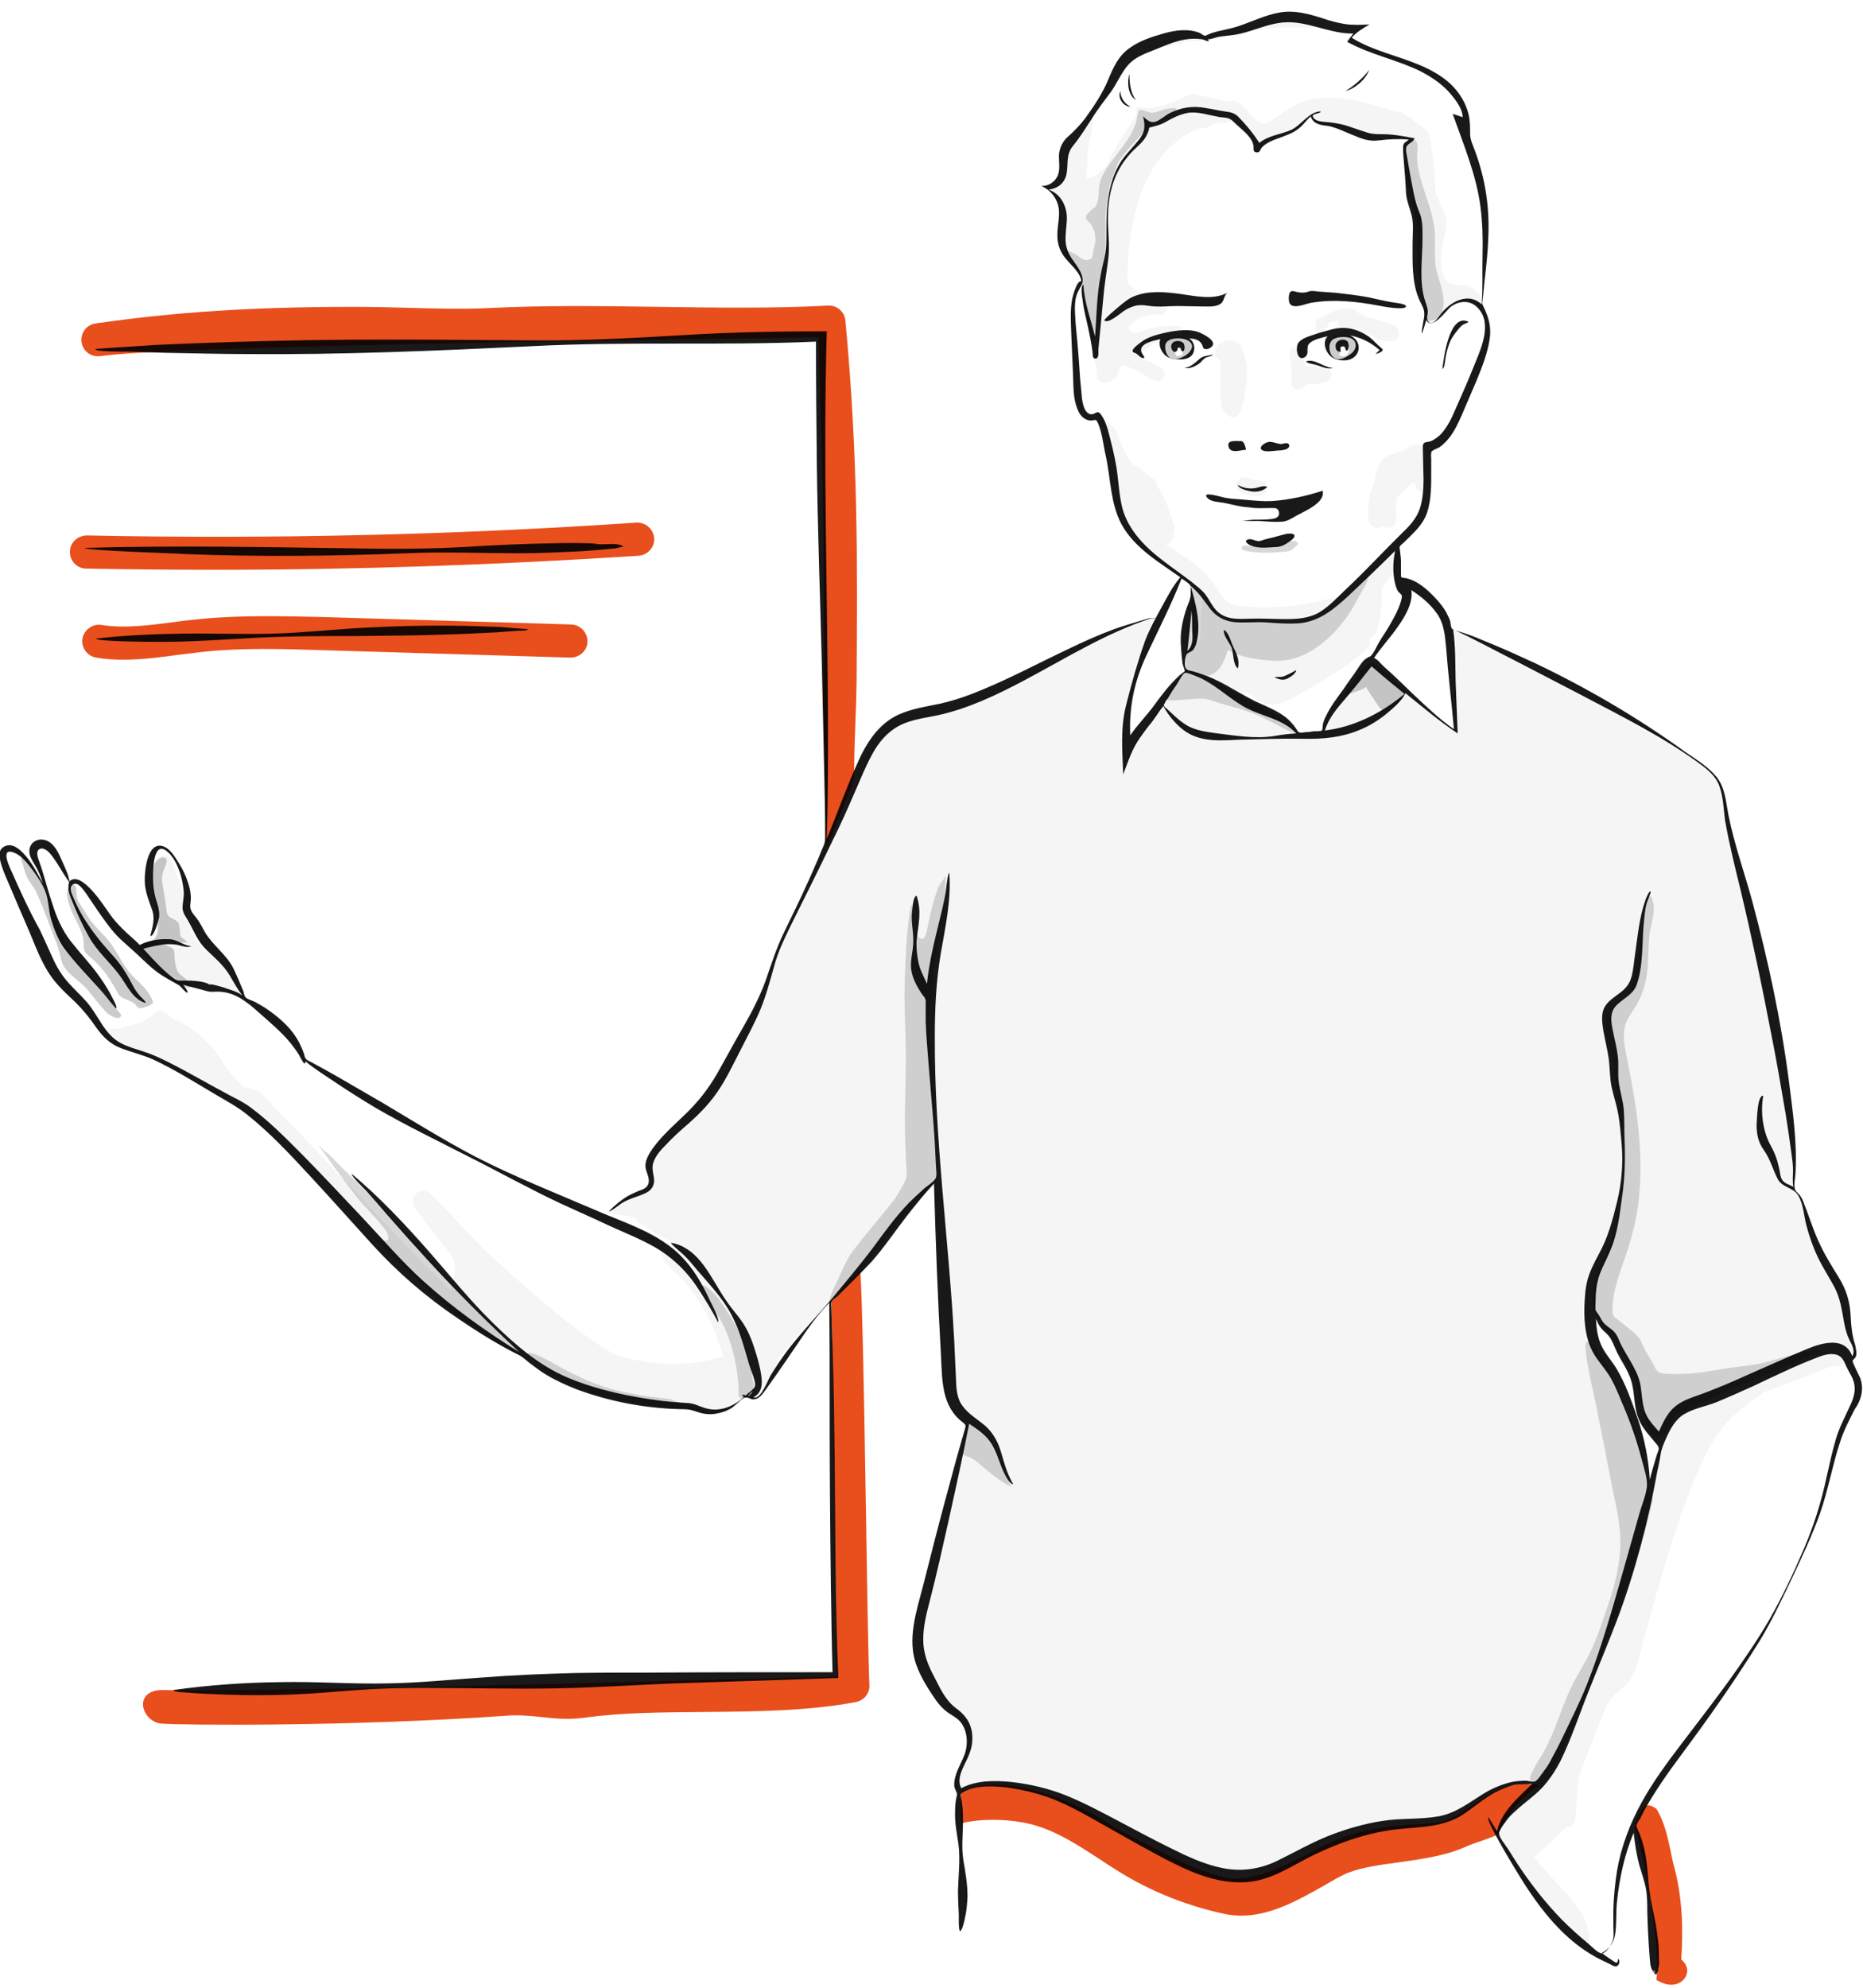 <?xml version="1.0" encoding="utf-8"?>
<!-- Generator: Adobe Illustrator 23.0.1, SVG Export Plug-In . SVG Version: 6.00 Build 0)  -->
<svg version="1.1" id="Capa_1" xmlns="http://www.w3.org/2000/svg" xmlns:xlink="http://www.w3.org/1999/xlink" x="0px" y="0px"
	 viewBox="0 0 450 480" style="enable-background:new 0 0 450 480;" xml:space="preserve">
<style type="text/css">
	.st0{fill:none;}
	.st1{fill:#E84F1D;}
	.st2{opacity:4.000000e-02;enable-background:new    ;}
	.st3{opacity:0.2;enable-background:new    ;}
	.st4{opacity:0.16;enable-background:new    ;}
	.st5{opacity:0.9;enable-background:new    ;}
</style>
<path class="st0" d="M231.9,466.3c0.2-2.7,0.9-5,0.9-8c-1.7-17.9,0.2-24-1.7-27.5c-0.3-4.2,6.4-11.3,0.9-15.7
	c-8.4-6.5-11.5-16.4-10.4-19.8c0.6-2.2,1.2-7.1,2.2-9.7c4.9-12,9.8-39.9,10-41.1c0.2-1.1-0.1-2.3-0.8-3.2c-5-6.4-4-9.6-4.3-18.7
	c-0.1-3.1-2.6-38.2-2.6-38.2c-0.1,0.2-15.9,17.7-26,30.6c0,0,1.1,76.8,1.5,89.1c-10.1,1.5-46.6,1.3-65.7,1.4S72,409,40.5,408.4
	c0,0,3.2-18.7,1.9-42.5c-2.5-43.4-10-69-12.4-95.5c-0.8-4.8-1.4-18.9-4-20.9c-4.2-4.3-5.3-7.8-10.4-12.1c-4.8-4.1-8.4-14.7-8.4-14.7
	L0,207c0,0,0-10.5,10.7,5.5c-1.6-3.1-4.2-9.1-1.5-10c2-0.1,3,0.2,7.9,10c1.8-7.7-1.9-32.9-1-39.8c-5-24.9-4.1-50.2-1.5-59.3
	c5.2-18.3,6.8-28.5,9-28.8c19.5-2.8,38.3-1,62.2-1.1h0.1c4,0,59.4-1,73-1.2c12.4-0.1,26.9-0.5,39.3-1c0.2,32.6,0.3,54.6,1.3,84.8
	c0.2,7.2,0.1,26.3,0.1,26.3v12.8c0,0,5.4-15.2,6.1-16.5c7-14.1,11.7-15,12.5-15.3c3.6-1.1,7.8-1.2,14.1-3.7c5.3-2.2,11.3-4.5,19.7-9
	c9.8-5.3,16.6-8.8,21.1-10.8c2.7-0.8,5.8-2,7.1-1.3c1.4-1.9,4.2-6.7,5.1-9.5c-6.8-4.4-12.7-9.7-14.1-14.5c-1.2-3.4-2.6-10.5-3-16.2
	c-0.1-1.5-1.1-5.9-2.7-7.6c-1.7,0.3-3.5-0.3-4.3-1.8c-0.7-10.8-3.6-24.3-0.9-28.8c0.2-0.4,1-1.6,1.1-2c0.9-3.2-1.4-4.2-3.1-5.8
	c-0.8-0.7-1.9-3.1-1.7-5.3c0.3-3.5,0.6-9.1-3.9-11.8c5.9-1.2,3.7-8.2,4.9-9.8c0.8-1.4,5.2-5.8,7.2-9.3c2.3-4,7.2-12,7.3-12.1
	c3.7-5.3,13.5-6.6,19.3-5c5.8-0.8,12.4-4,19.5-4.7c6.9-0.7,10.4,3.2,17.4,2.5c-0.8,1.4-2.5,2.8-2,2.9c4.1,2,18.4,7.5,18.5,7.6
	c6.6,3.2,9.4,9.3,9.9,12.3c-0.2,0.2-1.4,0.9-0.2,4.4c4.9,11.7,5.2,22.7,3.5,39.8c-0.1,0.8,0.4,1.5,0.7,2.2c1.4,3.2,0.4,6.6-2,13.6
	c-1.4,4.1-6,14.3-8.4,16.7c-0.9,1.3-3.4,1-3.4,2.2c0,0.8,2,14.3-2.7,18.2c-0.4,0.2-4.1,4-4.4,4.4c-0.1,3.4,0.1,8,0.7,9.3
	c3.3,0,9.4,6,11.8,10.8c0.5,0.6,2.7,1.4,3.4,1.6c12.4,5.4,23,10.5,34.4,17.1c3.9,2.2,8.2,5,12.3,7.3c4.6,2.5,14.6,9,15.4,12.3
	c1,1.5,0.8,4.5,2,9.5c3.4,13.6,9.5,38.4,12.3,52.8c0,1.7,3.3,17.7,3.5,24.5c0.1,5,0,6.5,0,10.6c1.6,2.7,1.8,0.9,3.7,8.8
	c2.2,7.9,10,19.1,9.8,23.8c0.3,2.6,2.3,8.7-0.2,9c0.4,2.8,2.3,5.5,2.5,7.9c-0.2,1.5-3.2,6.3-4,8.6c-0.7,1.8-2.8,10.9-4.2,15.9
	c-1.3,3.9-9.3,24.4-12.7,29.7c-0.5,0.8-16.5,25.7-18.9,28c-5.6,5.5-10.8,14.5-14.2,22c0.8,5.1,2.5,12.4,4.2,21.5
	c0.6,3,1.2,10,0.2,13.7c0,0-24.8,3.5-70.7,0.3C291.7,473.2,241.2,463.1,231.9,466.3L231.9,466.3z"/>
<path class="st1" d="M199.6,204.4c0-8.8-0.7-31.7-0.6-39.7c0.2-27.8-0.2-50.7-1.3-83.3c-12.4,0.4-154,1.8-173.5,4.6
	c-2.2,0.3-4.2-1.2-4.5-3.4c-0.3-2.2,1.2-4.2,3.4-4.5c19.6-2.8,38.2-4,62.2-4h0.1c4.1,0,8.3,0.1,12.3,0.2c6.7,0.2,13.7,0.4,20.2,0.1
	c13.6-0.7,27.7-0.5,41.3-0.3c13.5,0.2,27.5,0.4,40.8-0.3c2.2-0.1,4,1.5,4.2,3.6c3.1,33.1,2.9,58.2,2.7,87.3
	c-0.1,8-0.6,14.3-0.6,23.1C206,189.5,201.2,200.9,199.6,204.4L199.6,204.4z M52,137.6c-10.4,0-20.8-0.1-31.2-0.3
	c-2.2,0-4-1.9-3.9-4.1c0-2.2,1.9-3.9,4.1-3.9c44.1,0.9,88.7-0.1,132.7-3.1c2.2-0.1,4.1,1.5,4.3,3.7c0.2,2.2-1.5,4.1-3.7,4.3
	C120.4,136.4,86.1,137.6,52,137.6z M29.8,159.3c-2.2,0-4.3-0.1-6.5-0.5c-2.2-0.3-3.7-2.4-3.4-4.5s2.4-3.7,4.5-3.4
	c5.7,0.9,11.6,0.1,17.8-0.7c2-0.3,4-0.5,6-0.7c9.9-1,20-0.7,29.7-0.5l60.1,1.8c2.2,0.1,3.9,1.9,3.9,4.1s-1.9,3.9-4.1,3.9L77.7,157
	c-9.4-0.3-19.2-0.6-28.6,0.4c-1.9,0.2-3.9,0.5-5.8,0.7C38.9,158.7,34.4,159.3,29.8,159.3L29.8,159.3z M38.7,408.1
	c31.5,0.6,152.4-3.1,163.5-3.2c-0.5-12.5-0.9-74.2-1.4-90.5c2.8-3.2,4.8-5.3,7-7.7c1,16.2,1.6,87,2.2,100.2c0.1,2-1.3,3.7-3.2,4.1
	c-11.7,2.2-24.3,2.3-36.4,2.4c-9.9,0.1-20,0.1-29.3,1.4c-3.7,0.5-7.2,0.2-10.6-0.2c-2.8-0.3-5.4-0.5-8-0.3
	c-38.2,2.7-79.3,2.3-83.7,1.9C34.3,415.6,32.1,408.6,38.7,408.1L38.7,408.1z M400.1,478.1c1.1-8.6-3.9-34.6-5.3-36.8
	c1.7-5.4,2.8-6.3,5.3-4.5c2.1,3.4,2.8,7.4,3.5,10.5c0.2,1.1,0.4,2.1,0.6,2.8c2.2,7.8,2.4,15.7,1.9,23.1
	C409.8,476.1,405.8,481.7,400.1,478.1z M371.7,431.1c-10.5-2.1-15.9,6.4-22.5,8.5c-3.5,1.6-14.1-0.2-26.4,4.7
	c-5.4,2.1-17.9,10.6-26.3,9.2c-8.6-1.7-18.6-7.9-26.2-11.6c-5.3-3.5-11.1-6.7-17.6-8.7c-6.8-2.1-14-3.4-20.4-0.7
	c-0.2,1.1-0.5,4.3-0.1,7.8c5-1.3,12.8-1.1,18.2,0.6c5.5,1.7,10.2,4.8,15.3,8.1c1.3,0.9,2.6,1.7,4,2.6c8.2,5.2,17.6,8.9,27.2,10.8
	h0.2c0.9,0.1,1.8,0.2,2.7,0.2c7.3,0,14.2-4,19.9-7.2c2.4-1.4,4.6-2.7,6.3-3.3c3.2-1.2,7.5-1.8,12-2.4c5.6-0.8,11.3-1.6,15.9-3.7
	c2.2-1,6.3-2.1,8-3.1C361.7,442.8,364.6,435.9,371.7,431.1z"/>
<path class="st2" d="M283.9,10.8c1.5-0.5,3-0.8,4.5-0.9c1.4,0,1.7,0.1,3.2-0.1c1.3-0.2,3.7-0.8,5-1.1c0.9-0.2,1.7-0.2,2.5,0
	c0.3-0.1,0.7-0.3,1-0.4c4.6-1.6,9.9-1.8,14.8-1.7c1.6,0,3.3,0.1,4.9,0.2c-1-0.3-1.7-1.2-2.7-1.5c-2.8-0.7-5.8-1-8.7-0.5
	c-2.8,0.4-5.6,1.6-8.4,2.3l-7.1,1.4c-1.3,0.2-2.2,0.6-1.7,1c-3.6-1.8-6.7-0.7-9.9,0.6c-1.1,0.5-2.9,1.2-3.9,1.9
	C279.7,11.4,282.1,11.4,283.9,10.8L283.9,10.8z M271.5,16.2c0.1-0.1,0.1-0.3,0.2-0.4c-0.3,0.3-0.6,0.6-0.9,1
	C271.1,16.6,271.3,16.4,271.5,16.2L271.5,16.2z M447.1,323.3c-0.1-0.4-1.3-8.2-2-10.3c-1.3-4-8.2-13.5-9.5-21
	c-0.1-0.5-1.4-3.8-2.2-4.4c-0.3-0.7,0.2-6.5-0.1-9.4c-0.7-5.2-0.9-10.2-1.4-15.7c-0.9-10.3-8.7-40.6-9.8-45.7
	c-1-4.5-5.6-22.5-5.5-24.2c0.2-4.7-4.8-7.2-8.3-9.8c-3.7-2.7-45.3-25.8-50.4-27.8c-0.1,0-7-3.5-7.5-2.8c-0.9,1.2-0.6,2-0.4,3.4
	c1,7,1.4,14,1.5,21c-2.5-1.8-4.8-3.3-7.1-5.4c-0.3-0.3-12.6-10.9-12.6-10.9c-1.4-1.2-3.2,3-3.6,3.3c-2.8,2.3-8.7,11.5-8.4,12.7
	c0.3,1.2-5,1.4-6.7,1.4c0.4-1.1-1.2-2.6-1.8-3.1c-3.4-2.7-6.9-3.8-10.8-5.7c-1.1-0.5-2.2-1.1-3.3-1.6l-0.1-0.1
	c-0.5-0.3-1.6-1.2-3-2.1c2.9,1,6,2.1,7.8,2.5c1.5,1.3,3.1,2.4,5.1,2.5c2.4,0.2,4.5-1.2,6.5-2.3c4-2.1,7.8-4.5,11.6-7c0.2,0,5-4,5-4
	c0.8-0.6,0.9-1.5,0.6-2.3c0.1-0.3,1.2-0.8,1.3-1.1c1.7-3.4,1.8-7.4,1.7-11.1v-0.2c1-1.2,1.9-2.5,2.8-3.8c0.3-0.4,2.1-4,1.4-5.1
	c-0.7-1.2-1.2-0.7-2.2,0.1c-2.2,1.9-9.2,8.1-10.9,9.9c-0.3,0.4-0.7,0.7-1,1c-2,0.2-3.9,0.6-5.9,1.1c-1.9,0.4-3.8,0.8-5.7,1
	c-4,0.4-8.1,0.5-12.2,0.1c-1.6-0.1-3-0.5-4.2-1.7c-1-1.1-1.7-2.5-2.6-3.7c-2.1-3-4.9-5.2-7.9-7.1c-1.2-0.8-2.5-1.6-3.7-2.4
	c2.2-0.3,1.8-2.6,1.8-2.7c0.3-0.5,0.4-1.1,0.2-1.7c-1-3.6-2.2-7.2-4.3-10.1c0-0.5-0.2-1-0.6-1.3c-0.1-0.1-1.2-0.9-1.6-1.1
	c-0.8-0.8-2.6-2.2-3.2-2.2c-2.2-2.1-4.2-8.1-4.2-8.2c-0.1-0.9-1.6-1.6-2.2-2.2c-0.4-0.4-1.5-1.3-1.5-1.4c0,0,0,1,0.1,1.5
	c0,0.1,0.5,4.9,1.3,7.1c0.4,1.1,1.8,11,2,12.5c0.2,1.2,4.5,10.4,11.8,14.6c3.1,1.8,6.4,3.9,8.5,6.9c0.2,0.3,0.4,0.6,0.7,1
	c0,1.2-0.3,5.1-0.4,5.6c0.7,7.6-3.3,7.8-3.4,8c-0.3,0.4-0.7,3-0.2,3.9c-1.8,2.6-6.3,9.4-6.8,9.6c-1.3,0.6-6.8,9.7-8.1,13.3
	c0.2-9.7,0.7-16,5.1-28.5c0.5-1.5,4-6.5,3.4-7.2c-0.9-1-15.9,5.5-17.2,6.2c-23.7,13.8-37.1,15.7-43.8,18
	c-6.6,2.2-10.1,8.7-12.8,14.9c-2.9,6.8-5.6,13.6-8.4,20.4c-2.3,5.6-5.7,11.2-7.8,17c-1.4,2.9-3.7,6.6-4.3,11.1
	c-3,6.8-4.8,10.5-8.1,17.1c-2.5,7.6-17.5,22.2-20.2,26.4c-1.9,3.6,4.3,6.9-7.4,10.1c-2.5,2.7-2.8,2.9-0.8,3.2
	c1.4,0.2,2.9,0.4,4.3,0.7c0.1,0.2,0.1,0.4,0.2,0.5c0.5,1.2,7.7,5,8.8,5.7c0.5,0.3,1,0.7,1.5,1c0.2,0.2-0.9,0.7-2.6,0.4
	c-1.1-0.2-2.2,0.9-1.5,2c0.8,1.2,1.7,2.2,2.7,3.2c1.1,1,2.1,2,3,3c1.9,2.2,3.5,4.6,4.9,7.1c1.8,3.4,3.1,6.9,4.2,10.6
	c-8.5,2.8-17.7,2.3-26.1-0.4c-11.5-6.1-30.4-24.3-32.1-25.8c-0.4-0.5-0.8-0.9-1.3-1.4c-3.7-3.9-7.4-7.7-11.1-11.6
	c-0.9-0.9-2.4-1-3.4-0.2c-0.9,0.7-1.4,2.3-0.7,3.3c2.8,3.8,5.8,7.7,8.9,11.5c2.1,3.9,0.5,4.5,0.1,8.8c-1.3-1-16.1-16.2-22.1-22.8
	c-1.8-2-3.7-3.9-5.6-5.7c-2-2.2-4-4.4-6.1-6.6c-2.2-2.3-4.5-4.7-6.8-7c-1.2-1.1-3.9-4.2-5.1-5.4c-0.5-0.6-3.6-1.9-4.3-1.6
	c-1.8-1.7-3.5-3.6-5-5.6c-1.7-3.9-7.7-9.4-11.7-10.7c-0.3-0.1-1.2-0.8-1.6-1.2c-0.6-0.6-1.9-1.4-2.7-0.9c-1.8,1.2-1.9,2.4-7,3.5
	c0,0-2.3,0.7-2.5,0.7c-1.1,0-2-0.2-2.5,0.7c-0.8,1.2,1.6,3.1,2.3,3.3c2.1,0.8,12.5,4.5,16.2,7c4.2,2.7,8.6,5,12.9,7.6
	c0.2,0.1,7.9,6.8,8.6,7.4c1.8,2,38.6,40,46.7,44.8c4.7,2.8,9.2,6.1,14.2,8.8c1.4,1.4,3,2.6,4.7,3.6c3,1.8,6.4,3.1,9.6,4.4
	c3.7,1.5,20,4.2,24.2,4.1c2.1,0,4.5,1.4,6.6,1.1c2.3-0.3,5.1-0.5,7.7-3.5c0.1,0,0.4-0.3,0.9-0.1c2.9,1.4,3.9-1.2,4.6-3.4
	c0.7-2.3,2.6-4,2.8-6.4l0.3-0.3c1.6-1.6,3-3.3,4.3-5c0.6-0.2,1.2-0.5,1.6-1c2.6-2.7,4.9-5.5,7.2-8.5c5.1-3.8,8.3-9.3,12-14.4
	c1.8-2.5,4.4-5.4,6.8-7.9c2.1-2.1,4.2-4.2,6.3-6.2c-0.2,4.9-0.2,9.9,0.1,14.8c0.5,10.5,2.2,20.9,3.1,31.4c0.4,4.9-0.4,8.2,4,12.8
	c0,0-6.5,28.9-9.8,42.5c-0.8,3.4-1.8,7-1.7,10.5c0.1,3.3,1.2,6.5,2.7,9.4c1.4,2.6,2.2,5.4,5.4,7.6c2.3,1.6,3.5,3.5,4,7
	c0.2,1.3-2,5.8-2,5.9c-1,1.9-2,3.6-1,5.3c0.3,0.6,0.3,0.7,0.8,1c5.1-2.8,9.6-1.7,16.4-0.8c7.4,1,24.3,10.3,26.7,11.8
	c2.9,1.8,5.7,3.7,8.8,5.1c8.5,3.5,17.8,5.2,26.5,1.6c3-1.2,10.2-6.5,23-9.3c4.7-1,9.7-0.7,14.3-1.6c2.2-0.4,4.3-1.3,6.2-2.5
	c1.7-1.1,3.3-2.4,5-3.5c2.9-1.7,6-2.8,9.2-3.1c1,0.4,2.1,0.2,3.1-0.2c0.3-0.1-9.8,9.3-9.4,11.9c-0.9,1.1,3,6.2,3.7,7.4
	c1.7,3.5,10.9,15,13.6,17.7s5.4,2.3,4.6-0.7c-0.9-3.6-3.1-6.7-5.6-9.4c-2.3-2.5-7.4-8.2-7.6-8.6c0.2-0.1,5.2-4.9,7.6-7.2h0.3
	c1.3-0.2,2-1.2,2.1-2.4c0.4-4.2,0.1-8.2,1.6-12.2l4.8-12.3c3.2-8.3,6.1-4.7,8.7-13.2c1.2-3.9,11.2-46.4,20.9-57.1
	c2.5-2.7,5.2-5.1,8.4-7c0.4-0.2,0.7-0.6,0.9-0.9c0.6-0.2,1.3-0.4,1.9-0.6c1.9-0.7,9.1-3.5,10.9-4.2c0.9-0.3,3.6-1.5,4-1.5
	c0.3,0,0.7,0.1,1.1,0.1c1.4,0.1,2.2-1.6,1.5-2.7c0.5,0.7,1,1.6,1.3,1.5C448.8,328.2,447.5,323.6,447.1,323.3L447.1,323.3z
	 M398.3,358.1c-2.8-14.5-6.4-19.8-7.8-24.4c-0.9-2.9-6.8-10.9-5.3-16.3c0.6,1.1,2.3,3.9,4.2,5.3c1.5,1.1,5.1,9.9,5.6,11.6
	c0.8,2.6,0.8,4.2,1.2,6.9c0.4,2.5,3.2,7.4,4.9,7.3C401.1,351.1,399.3,356.3,398.3,358.1L398.3,358.1z M444.6,326.5
	c0.2,0,0.3,0.1,0.3,0.1s0.2,0.4,0.5,0.8C445.2,327,444.9,326.7,444.6,326.5z M353.1,68.8c-2.5,0.3-3.9-1.1-4.2-1.7
	c-2.2-4.7,0.8-11.1,0.5-13.9c0.1-0.3-2.5-6.5-2.7-6.6c0.1-5.8-1.3-14.6-2.1-15.2c-1.5-1.1-6.4-4.7-6.5-4.5c-0.2,0.9-12-4.5-20.1-3.1
	c-4.8,0-11.1,5.9-12.2,6c-3.6,0.4-5.3-6.5-8.8-5.3c-0.4,0.1-9-2-9.4-1.8c-9.6,4.9-12.8,3.1-13,3.1c-0.1,0.7,0,2.5-0.5,2.8
	c-0.3,0.2-5.7,8.3-6.7,11.2c-0.2,0.6-5,5-5,2.7c0-0.2,0.3-3.5,0.3-3.5c0.1-0.4-0.2-2,0-2.5c0.8-2.8,1.5-8.8,1.5-9.6
	c-3.1,4.2-6.1,7.4-6.5,8.3c-0.3,0.7-0.9,6.7-2,8.8c-0.1,0-1.1,1.1-3.1,1.4c2.5,1.1,5.2,6,4.6,8.3c-1.2,4.7-0.6,6.7,1.7,9.5
	c0.9,1.1,1.6,2.4,2.2,3.8s0.3,1.5,0.3,3c0,3.1,0.7,6.5,1.9,9.5c0.2,0.5,0.8,4.8,0.9,5.9c-0.1,1.3,0.9,3.8,0.9,6.1
	c0,0,0.4,0.3,0.5,0.4c0.3,0.3,0.8,0.5,1.3,0.6c1.1-0.2,2.1-0.8,2.9-1.5c0.2-1.1,0.7-2.1,1.4-2.9c0,0,2.8,1,4,1.7
	c1.3,0.7,2.7,2,4.1,2.2c1.6,0.2,2.7-1.4,1.6-2.7c-0.6-0.7-4.1-2.5-5-2.8c-0.8-0.2-1.4-0.8-0.9-1c0.6-0.2,1.2-0.8,1.3-0.8
	c1.2-0.8,2.4-1.8,2.4-1.9c0.5-0.1,1-0.1,1.5-0.1c1.4-0.1,2.8,0,4.2-0.1c0.9-0.1,1.5-0.5,1.8-1.4c0.1-0.3,0.1-0.7,0-1
	c-0.1-0.6-0.7-1.2-1.3-1.3c-1.8-0.4-3.8-0.2-5.7,0.1c-1,0.2-1.9,0.4-2.8,0.7c-0.6,0.2-1.2,0.5-1.8,0.7c-0.4,0-0.7-0.1-1.1-0.1
	c-0.4-0.2-0.8-0.7-1-1.2c1.9-2.3,4.8-3.5,7.8-3.1c1.5,0.2,2.2-2.1,0.6-2.3c-1-0.2-0.5-3.1-2.1-3s-3.2-0.1-4.6-0.7
	c-0.2-0.3-0.4-0.5-0.8-0.6c-1.3-0.6-1.1-2.4-1.1-3.6c0.1-1.9,0.2-3.8,0.4-5.8c0.4-3.9,1.1-7.8,2.3-11.5c1.9-6.1,5.5-12.1,11-15.6
	c1.2-0.7,2.4-1.4,3.6-1.9c0.5-0.1,1-0.1,1.5-0.1c0.8,0,1.3-0.4,1.6-0.9c1.1-0.2,2.3-0.4,3.5-0.4c0.9,0,1.6-0.5,2-1.1
	c0.5,0.2,3.9,6.1,5.4,6.7c0.4,0.2,6.4-2.7,9.5-4c0.6-0.3,2.5-2.9,3.1-3.2c1.4,2,2.6,2.1,6.1,2.4c6.8,4.2,12.3,2.8,15,3.1
	c1.2,0.1,2.3,0.3,3.5,0.3c-0.4,0.6-1.3,0.7-1.6,1.3c-0.5,0.8-0.3,2.1-0.1,3c0.3,1.7,1.9,10.6,2.5,13.4c-0.1,3.6,0.6,7,0.9,10.6
	c0.2,2.4,0.5,4.7,0.8,7.1c0.3,2.2,1,4.6,0.6,6.8c-0.3,1.7,1.6,3.1,3,1.8c1.5-1.4,4.7-7.3,10.5-3.6c0.4,0.2,0.3,0.4,0.6-1.9
	C358.1,71.4,355.1,68.6,353.1,68.8L353.1,68.8z M344,108.9c-0.3-1-1.5-1.8-2.5-1.4c-0.7,0.2-2.8,1.3-2.8,1.4
	c-0.8,0.2-1.5,0.4-2.2,0.7c0,0-0.7,0.1-1,0.3c-2.6,1.1-3.2,4.3-3.6,6.8c-0.3,0.6-0.5,1.2-0.7,1.9c-0.7,2.2-0.9,4.5-0.6,6.8
	c0.1,1.1,0.9,2.1,2.1,2.1c0.4,0,0.9-0.1,1.2-0.4c1.4,0.8,3.5,0.2,3.4-1.8c-0.1-1.7-0.1-3.3,0.1-5c0.7-0.9,1.5-1.7,2.3-2.5
	c0.6-0.6,1.3-1,2-1.4c0,0.3,0.1,0.5,0.2,0.8c0.1,0.7,0.4,1.3,1.1,1.5c0.5,0.2,1-0.1,1.3-0.5C344.6,117.3,344.2,109.7,344,108.9z
	 M300.3,85.2c-0.1-0.7-0.4-1.4-0.9-2c-1.4-1.5-3.4-1.2-4.9-0.1c-1.3,1-1.5,3.4,0.4,3.9v10.5c0,0.7,0.3,1.3,0.7,1.6
	c0.4,1.6,3,2.3,3.8,0.6c0.9-1.9,1.3-3.8,1.4-5.8c0-0.1,0.6-2,0.4-3.6C301.3,88.6,301.1,86.9,300.3,85.2z M320.7,89
	c-1.6-0.7-3.2-1.1-4.7-0.5h-0.9c0-0.3-0.1-0.5-0.1-0.8c-0.2-1.4-0.3-3-1.6-3.7c-0.5-0.3-1.3-0.1-1.6,0.4c-0.6,1.2-0.1,2.4,0.1,3.7
	c0.1,0.5,0.1,1,0.1,1.5c-0.1,0.4-0.2,0.8,0,1.3c0,0.5-0.1,1-0.1,1.4c-0.1,2,2.4,2.2,3.4,0.9c0.5-0.7,2.1-0.5,2.9-0.5
	c0.4,0,0.7-0.1,1-0.3h0.7C321.4,92.3,322.4,89.8,320.7,89L320.7,89z M336.6,78.5c-2.1-0.8-4.2-1.5-6.4-1.9c-0.7-0.4-1.4-0.7-2.1-1.1
	c-0.2-0.1-0.4-0.1-0.5-0.1c-0.1-0.2-0.2-0.4-0.4-0.5c-0.6-0.5-1.9-0.4-2.6-0.4c-1.6-0.1-6.5,2.7-6.6,2.7c-0.2,0.1-0.5,4.3,0.1,4.4
	c1.3,0.2,1.8-1,1.7-2c0.1-0.1,0.2-0.1,0.3-0.2c0.2-0.1,0.3-0.3,0.4-0.4c0.3-0.3,0.5-0.7,0.6-1.2l2.2-0.3c-0.2,0.4-0.1,0.9,0.1,1.2
	c0.7,1.1,1.8,1.2,3,1.3c1,0.1,2,0.2,3,0.4l1.5,0.3c0.2,0.1,0.3,0.3,0.5,0.4c1.5,1.2,3.5,1.6,5.4,1.1
	C338.5,81.5,338.2,79.2,336.6,78.5z M304.3,116c-1.1-0.1-2.2-0.3-3.2-0.7c-1-0.3-2.1,0.4-2.4,1.3c-0.3,1.1,0.4,2,1.3,2.4
	c1.3,0.6,2.8,0.8,4.2,0.8c1,0,1.9-0.9,1.9-1.9C306.2,116.8,305.4,116.1,304.3,116z M57.3,237.3c-1-1.3-2.1-2.5-3.1-3.8
	c-1-1.1-1.9-2.4-3.2-3.2c-0.4-0.2-0.8-0.4-1.3-0.5c-1.3-1.4-2.4-2.9-3.5-4.4c-1-6.1-2.3-12.1-4.9-17.8c-0.8-1.6-3.2-1.1-3.7,0.5
	c-1.1,3.7-0.2,7.5,0.6,11.2c0.4,2.2,1.3,8.5-2.6,8.1c-1.6-0.1-1.9,2.4-0.4,2.8c0.1,0,0.2,0.1,0.3,0.1c0.2,0.1,0.4,0.2,0.6,0.4
	c0.3,0.4,0.6,0.5,1,0.5c0.3,0.6,0.8,1.2,1.2,1.8c2.8,3.3,7.2,4.2,11.2,4.8c0.8,0.1,7.4,2.8,7.9,2.5
	C60.8,242.7,58.1,238.2,57.3,237.3L57.3,237.3z M294.7,454c1.6,0.1,3.3,0.1,4.9,0h0.4c-3.6-0.3-7.1-1.2-10.5-2.4
	c1.4,0.7,2.8,1.4,4.3,2.1C294,453.8,294.3,453.9,294.7,454L294.7,454z"/>
<path class="st3" d="M288,83.5c0.3-2-2.6-2.2-4-2c-0.6,0.1-1.5,0.1-2.1,0.4c-0.9,0.5-0.9,1.7-0.8,2.6c0.2,1.9,2.2,2.5,3.9,2.2
	C286.6,86.4,287.8,85.1,288,83.5z M283.2,84.3c-0.2-0.7,0.2-0.9,0.9-1.1c0.5-0.1,1.2-0.2,1.6,0.2c0.7,0.6,0,0.6-0.2,1.1
	c-0.2,0.6,0.2,0.4,0.2,0.9s-0.8,0.6-1.2,0.6c-0.5-0.1-0.5-0.2-0.6-0.6C283.8,84.9,283.9,84.2,283.2,84.3L283.2,84.3z M327.6,82.4
	c-1.2-1.7-3.4-1.6-5.2-1.1c-1.9,0.5-2,3.1-0.9,4.5c1.2,1.4,3.5,1.1,4.8,0.2C327.3,85.3,328.5,83.7,327.6,82.4L327.6,82.4z
	 M323.6,85.4c0-0.2,0.1-0.4,0.1-0.5c0-0.2-0.2-0.3-0.2-0.5c0-0.3-0.1-0.5,0-0.8c0.4-1,1.7-1,2.2,0c0.3,0.8,0.2,1.9-0.6,2.3
	C324.6,86.1,323.3,86.2,323.6,85.4z M339.2,166.8c-1.1-1.3-6.6-7-8.1-6.6c-2.5,0.6-3.5,3.8-5,5.6c-0.5,0.6-2.3,2.5-0.5,1.9
	c1.4-0.5,3.1-1,4.4-1.8c0.2,0.6,1.9,3,2.3,3.6c0.7,1.1,1.5,2.6,3,2c0.6-0.2,0.7-0.6,1.1-1C337,170.2,340,167.7,339.2,166.8
	L339.2,166.8z M45.2,227.6c-0.3-0.7-1.3-0.9-1.6-1.6c-0.2-0.4-0.1-1.2-0.2-1.7s-0.1-1-0.3-1.4c-0.5-0.9-1.8-1-2.4-1.7
	c-0.6-0.7-0.5-2.2-0.7-3.1c-0.3-1.7-0.5-3.3-0.8-5c-0.2-1.6,0.1-2.4,0.7-3.9c0.3-0.7,0.7-1.8-0.2-2.1c-1-0.3-2,0.8-2.4,1.5
	c-1.6,3.2-0.3,7.5,0.3,10.8c0.3,1.5,0.7,3.1,0.5,4.6c-0.1,1.7-0.4,2.9-2.1,3.4c-0.8,0.2-1.6,0.4-2.4,0.7c-0.8,0.3-1,0.2-0.6,0.8
	c0.9,1.3,2.5,2.4,3.6,3.5c1.7,1.7,3.4,4.1,5.7,4.9c0.5,0.2,3.1,1.4,3.6,1.1c0.9-0.8-2.4-3-2.7-3.4c-0.7-0.8-0.8-2.2-1-3.2
	c-0.1-0.7,0.1-1.9-0.3-2.5c-0.4-0.6-1.6-0.9-2.2-1.2c-0.2-0.1-1.9-0.5-1.9-0.8C37.7,226.9,44.5,227.7,45.2,227.6L45.2,227.6z
	 M34.4,243.4c-1.4,0.3-1.2-0.6-2.3-1.3c-0.9-0.6-2.2-0.8-3-1.5c-0.7-0.6-1.1-1.7-1.6-2.5c-1.3-2.2-2.6-4-4.4-5.8
	c-0.7-0.7-1.6-1.4-2.3-2.1c-0.6-0.6-0.6-1.6-0.6-2.5c-0.1-0.9-0.1-1.5-0.4-2.3c-0.4-0.9-0.7-1.8-1.2-2.7c-1-1.9-2.2-4.5-2.4-6.7
	c0-0.6,0.4-2.9,1.5-2.4c0.5,0.2,0.7,0.8,0.7,0.9c0,0.2,0,2.3,0.6,3.3c1.1,1.6,2,3.4,3.2,4.9s2.7,2.9,4,4.4c1.3,1.6,2.3,3.5,3.4,5.3
	s2.2,3.2,3.8,4.6c1.4,1.2,2.8,3,3.5,4.7C37.4,242.7,34.9,243.2,34.4,243.4L34.4,243.4z M29.1,244.8c-2.9-3.3-5.4-7-8.3-10.3
	c-1.2-1.4-2.5-2.7-3.5-4.2c-0.7-1-1.2-2.3-1.7-3.4c-0.6-1.2-1.2-2.4-1.6-3.6c-0.7-2.4-0.9-5-2.2-7.2c-1.5-2.7-3-5.4-4.8-7.9
	c-0.3-0.4-0.6-1-0.9-1.2s-0.6-0.4-0.9,0c-0.4,0.4,0.3,1.5,0.4,2c0.3,1.2,0.6,2.3,1.2,3.3c0.6,1.1,1.4,1.9,1.9,3
	c1.2,2.6,2.2,5.2,3.2,7.9c0.6,1.6,1.2,3.1,1.8,4.7c0.6,1.4,0.8,2.9,1.2,4.3c0.9,2.7,3.7,4.2,5.6,6.1c1.6,1.7,2.9,3.7,4.5,5.4
	c0.5,0.6,1,1.1,1.7,1.5c0.5,0.3,1.5,0.8,2,0.6C29.1,245.6,29.5,245.3,29.1,244.8L29.1,244.8z"/>
<path class="st4" d="M312.6,130.6c-2.9,0.6-5.9,1-8.9,1.3c-0.8,0.1-1.6,0-2.4-0.1c-0.4-0.1-0.9-0.2-1.2,0.2c-0.7,1,1.3,1.1,1.8,1.2
	c2.9,0.4,5.8,0.3,8.7,0c1.1-0.1,1.7-0.5,2.4-1.3c0.2-0.3,0.5-0.2,0.5-0.6C313.3,130.8,312.9,130.5,312.6,130.6L312.6,130.6z
	 M125.3,326.4c-7.4-6-26-27.5-29.8-31.5c-3.3-3.4-6.7-6.8-10-10.1c-1.9-1.9-3.8-3.7-5.6-5.6c-0.3-0.3-2.9-2.4-2.9-2.7
	c-0.1,0.3,0.9,1.3,1,1.5c0.8,1.1,1.6,2.2,2.4,3.4c1.9,2.6,3.8,5.1,5.8,7.7c1.9,2.4,4.2,4.5,6.1,6.9c0.5,0.6,2.4,2.9,1.1,3.6
	c-0.2,0.1-3.4-1.1-2.2,0.3c1.2,1.3,14.2,13.8,18.7,17.3c2.9,2.2,11,7.7,12.1,8.2c0.6,0.3,2.9,1.6,3.4,1.3
	C125.4,326.5,125.4,326.5,125.3,326.4L125.3,326.4z M165.5,339.1c-1.4-0.4-2.7-1.1-4.1-1.3c-1.9-0.3-3.8-0.4-5.6-0.7
	c-3.4-0.6-6.9-1.2-10.1-2.3c-3.4-1.1-6.7-2.7-9.9-4.4c-0.8-0.4-7.8-4.7-8.4-3.5c-0.3,0.7,2.2,2.2,2.5,2.6c1.9,2.2,10.4,5.7,13.6,7
	c3.1,1.3,16.4,3.5,19.9,3.6c4.2,0.1,7.4,1.6,7.1,0.9c-0.3-0.5-1.8-0.9-2.3-1C167.3,339.6,166.4,339.3,165.5,339.1L165.5,339.1z
	 M282.3,26.2c-1.5,0.1-2.7,1.1-4.2,1c-0.7,0-2.3-0.9-2.9-0.6c-0.4,0.2-0.6,2.4-0.8,3c-0.5,1.5-1.2,2.9-2.1,4.2
	c-1.8,2.8-4.2,5.3-5.8,8.2c-0.7,1.3-1.1,2.8-1.1,4.3c0,0.8-0.1,1.5-0.3,2.3c-0.1,0.4-0.2,1-0.5,1.3c-0.3,0.4-1,0.7-1.3,1.1
	c-0.4,0.4-1,0.9-1,1.5s0.6,1,1,1.4c0.9,1.1,1.3,2.6,1.3,4.1c0,1-0.5,2-0.6,3c-0.1,1.2-0.3,1.7-1.6,1.8c-1.1,0-1.7-0.9-2.6-1.4
	c-0.4-0.2-2.2-1.2-2.5-0.7c-0.6,0.9,4,5.2,3.9,6.8v2.2c0.1,1,2.4,12.4,2.7,12.4c0.8,0,0.9-1.7,0.9-2.2c0.1-2.2,1.4-15,1.8-17
	c0.6-3.3,0.4-6.5,0.4-9.9c0-1.8,0.8-7.9,1.4-9.2c0.8-1.9,1.3-4.2,2.5-5.8c0.6-0.9,3.9-4.6,4.4-5c0.7-0.6,1.3-1.3,1.8-2
	c0.5-0.6,0.9-0.9,1.7-1.3c1.6-0.7,2.9-1,4.3-2.1c0.2-0.2,1.2-0.9,1-1.3C284.1,25.9,282.6,26.2,282.3,26.2L282.3,26.2z M347,65.4
	c-0.8-3.2-0.1-6.8-0.5-10.1c-0.4-3.4-1.6-6.6-2.7-9.9c-0.5-1.6-1-3.3-1.3-5s-0.2-3.2-0.1-4.8c0.1-1.2-0.5-2.2-1.8-1.7
	c-1.1,0.4-1.7,1.5-1.6,2.6c0.5,3.7,0.6,7.5,1.5,10.5c1,3.2,1.7,5.9,1.9,9.3c0.2,3.6-0.8,6.9,0.1,10.4c0.4,1.5,0.8,4,1.1,5.5
	c0.1,0.8,0.5,5.2,1.4,5.3c1.3,0.1,2.7-0.9,3.2-2C349.6,72.3,347.8,68.7,347,65.4z M330.1,139.1c-2.4,2.2-4.3,4.8-6.8,6.9
	c-2.4,2-5.2,3.6-8.3,4.1c-3.2,0.5-6.4,0.2-9.6,0c-1.6-0.1-3.1-0.2-4.7-0.1c-0.9,0-1.8,0.2-2.8,0c-2.8-0.4-4.3-2.2-5.9-4.3
	c-0.8-1.1-1.6-2.3-2.7-3.2c-0.2-0.2-0.7-0.7-1.1-0.7c-0.7,0-0.3,0.5-0.3,1.1c0.1,3.1-0.6,6.2-1.1,9.2c-0.4,2.5-0.3,4.9-0.3,7.4
	c0,0.8,0.1,1.9-0.3,2.5c-0.6,0.9-1.5,1.6-2.1,2.5c-0.5,0.7-3.1,3.6-2.4,4.3c0.4,0.4,1.4,0.3,1.9,0.3c1.4,0,6.6-0.6,7.7-0.3
	c1,0.2,2,0.6,3,0.9c2.2,0.7,4.5,1.2,6.8,2c3.1,1,5.9,2.6,8.8,4.1c0.4,0.2,3.4,1.8,3.3,1s-6.1-4.9-7.8-5.7c-1.3-0.7-8.1-4.2-10.1-5.5
	c-1.2-0.8-2.4-1.8-3.7-2.4c3-0.5,4.2-3.7,5-6.3c2.8,1.8,6.7,2.3,10,2.6c3.4,0.3,6.1-0.2,9.2-1.8c5.4-2.9,9.6-8,12.3-13.4
	c0.5-0.9,1-1.7,1.5-2.6c0.4-0.7,0.8-1.5,0.9-2.2C330.5,139.2,330.6,138.6,330.1,139.1L330.1,139.1z M181.7,332.4
	c-0.7-5.5-2.7-10.6-5.7-15.2c-1-1.5-2-3.1-3.2-4.5c-0.4-0.4-2.8-2.9-3.1-2.1c-0.1,0.3,0.5,1.4,0.7,1.7c0.3,0.7,0.6,1.5,1,2.2
	c1.2,2.1,2.6,3.9,3.6,6.1c2.1,4.6,3.1,9.6,3.4,14.5c0,0.5-0.1,2.3,0.4,2.5c0.3,0.2,1.2-0.6,1.5-0.8c0.5-0.4,1.3-0.8,1.6-1.4
	C182.4,334.5,181.8,333.4,181.7,332.4L181.7,332.4z M224.4,246.4c0.2,8.7,1.1,17.4,1.4,26.1c0.1,3.6,0.5,7.3,0.4,10.9
	c0,0.9,0,1.7-0.6,2.3c-1,1.2-2.1,2.2-3.2,3.3c-3.1,3.4-5.8,7.1-8.8,10.6c-0.8,1-12.7,15-13.2,14.5c-0.4-0.3,2.1-5.3,2.3-5.8
	c1-2.1,1.9-4.4,3.4-6.3c2.6-3.5,5.6-6.9,8.3-10.3c1-1.2,1.9-2.3,2.6-3.6c0.7-1.2,1.8-2.8,2-4.2c0.1-1.4-0.2-3-0.2-4.4
	c-0.1-2.2-0.2-4.4-0.2-6.6c-0.1-5.8,0.2-11.6,0.2-17.3c0-5.8-0.4-11.6-0.3-17.3c0.1-4.2,0.3-8.3,0.6-12.5c0.2-1.7,0.3-3.4,0.6-5.1
	c0.1-0.6,0.2-2,0.7-2.4c-0.2,0.3,0.2,7,0.4,7c0.4-0.1,0.7,0.5,0.9,0.8c1.5,1.7,2-0.3,2.3-1.9c0.5-2.5,1-5,1.8-7.5
	c0.4-1.1,0.7-2.4,1.4-3.4c0.2-0.3,0.5-0.6,0.7-0.9c0.1-0.1,0.5-1.1,0.5-0.8c0,3.3-0.3,6.5-0.9,9.7
	C225.5,233.3,224.4,244.5,224.4,246.4L224.4,246.4z M241.8,353.3c-0.5-2.9-2.3-6-4.6-7.7c-0.8-0.6-2.9-2.7-3.4-1.6
	c-0.7,1.5-0.8,3.3-1.3,4.5c-0.6,1.4-0.7,2.7,1.1,3.2c1.5,0.4,2.5,1.4,3.7,2.4c1.3,1.1,2.6,2.2,3.9,3.1c0.4,0.3,2.8,1.9,3.2,1.7
	C244,359.1,241.9,353.7,241.8,353.3L241.8,353.3z M393.1,341.2c-1.6-3.7-3.2-6.5-4.2-9.9c-0.5-1.7-1.5-3.4-2.6-4.8
	c-0.5-0.6-2.4-3.7-3.2-2.2c-0.3,0.6,0,1.7,0,2.3c0.1,1,0.2,2,0.4,3c0.5,2.9,1.2,5.8,1.8,8.7c1.2,5.9,2.4,11.8,3.5,17.7
	c1,5.6,2.7,11.2,2.6,16.9c-0.1,4.9-1.3,9.7-2.9,14.4c-1.3,3.9-2.6,8-4.4,11.7c-1.5,3-3.4,5.9-4.8,8.9c-2.3,4.9-3.7,10.3-6.4,15.1
	c-0.6,1.1-1.3,2.1-1.9,3.2c-0.5,1-1.5,2.4-1.4,3.6c0,0.8,1.5,2.4,2.4,2.1s1.7-2.2,2.1-2.9c0.9-1.6,1.7-3.2,2.5-4.8
	c1.4-2.8,2.7-5.7,3.9-8.6c3.2-8.4,6.5-16.7,9.7-25.1c1.6-4.2,3.3-8.3,4.6-12.6c1.6-4.8,3.1-9.8,4.2-14.7c0.2-0.7,0.4-1.3,0-1.9
	c-0.5-1-0.9-1.9-1.1-3.1c-0.7-3.7-1.1-7.5-2.4-11.1C394.8,345,394,343,393.1,341.2L393.1,341.2z M436.8,326.4
	c-3.5,0.5-6.7,1.6-10.1,2.5c-3.3,0.9-6.6,1-10,1.6c-4.2,0.7-8.3,1.4-12.5,1.3c-1.4-0.1-3.4,0.2-4.2-1.1c-0.4-0.7-0.7-1.4-1.1-2.1
	c-0.5-0.9-1.1-1.8-1.6-2.7c-0.7-1.4-1-2.6-2.2-3.7c-0.6-0.6-4.4-3.6-4.8-3.9c-0.7-0.6-0.8-0.8-0.8-1.7c-0.1-4,1.3-8,2.6-11.7
	c1.4-3.9,2.6-7.9,3.3-12c1.4-8.7,0.9-17.5-0.4-26.2c-0.6-4.2-1.5-8.4-2.3-12.6c-0.4-1.9-0.6-3.9-0.3-5.8s1.5-3.4,2.5-5
	c2.2-3.4,3-7.2,3.2-11.2c0.1-2,0.1-4.1,0.3-6.1c0.2-2.2,1-4.3,1.1-6.4c0-0.9-0.2-1.9-0.5-2.7c-0.6-1.4-1.1,0.5-1.2,1.2
	c-0.3,1.2-0.4,2.4-0.6,3.6c-0.7,4.2-1.4,8.5-2.2,12.6c-0.3,1.6-0.6,3.4-1.2,5c-0.8,1.9-3.4,2.6-4.7,4.1c-2.5,2.8-0.7,7.5,0,10.6
	c0.9,4.2,1,8.6,1.8,12.8c1.6,8.7,2,16,0.4,24.2c-0.6,3.4-1.4,7.1-2.9,10.3c-1.5,3.2-3,6.3-3.5,9.8c-0.5,3.7,0.2,7.4,2.9,10.2
	c0.5,0.5,1.1,1,1.5,1.6c1.3,1.9,2.3,4,3.4,6.1c1.4,2.5,2.6,5,3.3,7.8c0.7,3,1,6.7,3,9.3c2.5,3.2,4.2-2.2,5.4-3.9
	c1-1.3,17.6-8.4,21.7-10c2.9-1.1,13.5-6.1,13.7-6C439,325.7,437.5,326.3,436.8,326.4L436.8,326.4z"/>
<path class="st5" d="M51,237.9c-0.2,0-0.4-0.1-0.6-0.1C50.6,237.8,50.8,237.8,51,237.9z M50.7,237.8h-0.3c0.2,0,0.4,0.1,0.6,0.1
	C50.9,237.9,50.8,237.8,50.7,237.8z M449.3,332.7c-0.3-0.7-1.9-3.7-1.8-4.1c0.1-0.3,0.7-0.7,0.8-1.1c0.2-0.5,0.1-1.1,0-1.7
	c-0.1-1-0.5-1.9-0.7-2.9c-0.4-1.8-0.5-3.6-0.6-5.4c-0.2-3.4-1.1-6.2-2.9-9.1s-3.6-5.8-5-9c-1.3-2.9-2.2-5.9-3.4-8.9
	c-0.2-0.6-0.5-1.2-0.9-1.8c-0.3-0.4-0.8-0.8-1.1-1.2c-0.6-1.1,0-3.3,0-4.5c0.4-7.3-0.7-14.8-1.6-22c-1.9-14.6-5-29-8.8-43.2
	c-1.9-7-4.4-13.9-5.8-21c-0.6-3.1-0.8-6.5-2.8-9.1c-2-2.5-5-4.3-7.6-6.1c-11.5-8.3-23.6-15.4-36.4-21.5c-3.3-1.5-6.5-3-9.9-4.4
	c-1.5-0.6-3.1-1.3-4.6-1.9c-0.8-0.3-1.6-0.6-2.5-0.9c-0.7-0.3-2.6-0.6-3-1.1c-0.3-0.4-0.3-1.3-0.4-1.8c-0.2-0.6-0.5-1.2-0.8-1.8
	c-0.7-1.4-1.7-2.6-2.8-3.8c-2-2.1-4.3-4.2-7.2-4.8c-1.1-0.2-1.1,0.1-1.1-1.2v-2.7c0-0.8-0.1-1.6-0.2-2.4c0-0.3-0.2-1.1-0.1-1.3
	c0.1-0.3,0.8-0.8,1-1c2.2-2.2,4.6-4.2,5.6-7.2c1.1-3.3,1-7,1-10.4v-2.6c0-0.4-0.1-0.9,0-1.3c0.2-0.9-0.1-0.3,0.4-0.7
	c0.4-0.3,1.1-0.5,1.6-0.8c0.6-0.4,1.1-0.9,1.6-1.4c1.7-1.8,2.8-4.1,3.8-6.4l3.6-8.4c1.3-3.2,2.6-6.5,3.1-9.8c0.5-2.9-0.2-5.4-1.5-8
	c-0.3-0.6-0.3-0.7-0.2-1.4c0.1-0.6,0.1-1.2,0.2-1.8l0.3-3.1c0.4-3.5,0.8-7,0.9-10.5c0.3-7.2-0.7-13.9-3.2-20.7
	c-0.5-1.4-1.2-2.7-1.2-4.2c0-1.6,0-3.2-0.4-4.8c-0.7-2.8-2.3-5.3-4.4-7.3c-4.4-4-10.3-5.6-15.8-7.5c-2.8-1-5.5-2-8-3.6
	c1.2-1.4,2.8-2.3,4.3-3.2c-2,0.1-4,0.2-6-0.1c-1.7-0.3-3.4-0.7-5.1-1.3c-3.4-1.1-6.9-2.1-10.5-1.5s-6.9,2.3-10.3,3.4
	c-1.6,0.5-3.2,0.8-4.9,1.2c-0.7,0.2-1.5,0.4-2.1,0.7c-0.5,0.2-0.6,0.4-1,0.3c-0.3-0.1-0.7-0.4-1-0.6c-2.8-1.2-6.1-0.7-8.9,0.1
	s-5.6,1.7-8,3.4c-2.8,1.9-4,4.6-5.3,7.7c-1.4,3.4-3.5,6.5-5.6,9.4c-1.2,1.6-2.5,2.9-3.9,4.2c-1.4,1.1-2.2,2.7-2.4,4.4
	c-0.1,1.8,0.4,3.8-0.4,5.4c-0.7,1.4-2.2,2.4-3.9,2.3c1.9,0.8,3.4,2.4,4,4.4c0.8,2.5-0.2,5.2-0.1,7.7c0,2.3,0.9,4.3,2.5,6
	c1.3,1.5,3,2.9,3.3,4.9c-1.1-0.2-2,3.4-2.2,4.2c-0.6,3-0.3,6.3-0.2,9.4c0.1,3.1,0.3,6.2,0.4,9.3c0.1,2.7,0,5.5,1.1,8.1
	c0.4,1,1,1.9,2.1,2.4c0.5,0.2,1,0.3,1.5,0.2c0.4,0,0.6-0.2,0.9,0c0.2,0.2,0.4,0.6,0.5,0.9c1,2.4,1.2,5.2,1.8,7.7
	c1.2,5.5,1.1,11.5,3.8,16.5c3.1,5.7,9.1,9.2,14.2,12.8c-1.8,2.1-3.2,4.8-4.5,7.2c-1.5,2.7-2.9,5.3-4,8.1c-1.8,5.1-3.3,10.4-4.6,15.6
	c-1.4,5.5-0.9,11.1-0.7,16.7c1.2-3.1,2.1-6.1,4.1-8.9c0.9-1.3,1.8-2.5,2.8-3.7c1-1.3,1.8-2.7,2.8-3.9c1.2,2.3,3.4,4.9,5.6,6.3
	c3.9,2.5,8.7,2,13.1,1.8c5-0.1,10.1-0.3,15.1-0.2c4.7,0.1,9.2-0.3,13.5-2.1c2.3-0.9,4.4-2.2,6.3-3.7c1.7-1.4,3.9-3.2,4.9-5.2
	c4.1,3.3,8.2,6.8,12.6,9.7c-0.2-4.2-0.3-8.4-0.5-12.6c-0.1-4.1,0-8.4-0.6-12.5c5.1,2.3,10.1,5.1,15.1,7.6l15.6,8.1
	c10,5.3,20.4,10.4,29.5,17.2c1.8,1.4,3.5,2.9,4.2,5.2c0.9,2.6,0.9,5.4,1.3,8.1c1,5.7,2.4,11.3,3.8,17c2.7,11.4,5.1,22.8,7.3,34.3
	c1.3,6.5,2.4,12.9,3.5,19.4c0.5,3.2,1,6.4,1.4,9.5c0.2,1.4,0.4,2.9,0.4,4.3c0,1.3-0.2,2.6,0.1,3.9c-0.9-0.5-1.9-0.7-2.6-1.5
	c-0.6-0.8-0.6-1.8-0.8-2.7c-0.4-2-1-3.8-2-5.6c-2-3.5-2.6-8.2-1.9-12.2c-1.5-0.2-1.5,6.1-1.6,7c0,2.3,0.4,4.3,1.8,6.2
	c1.5,2.1,2.1,4.6,3.3,6.9c1.1,2.1,3.7,2,4.9,3.9c1.3,2.1,1.4,4.9,2,7.2c0.7,2.7,1.6,5.3,2.8,7.8c1.2,2.5,2.7,4.8,4,7.2
	c1.4,2.7,1.8,5.5,2.3,8.4c0.3,1.5,0.6,2.9,1.3,4.3c0.6,1.3,1.5,2.6,0.7,4c-1.7-4.8-7.2-3.3-10.8-1.8c-4.6,1.9-9.2,4-13.8,6
	c-4.4,2-8.8,3.9-13.4,5.5c-2,0.7-3.9,1.5-5.4,3s-2.4,3.5-3.3,5.5c-1.3-1.5-2.7-2.9-3.4-4.9c-0.7-2.1-0.7-4.4-1.1-6.6
	c-0.8-3.8-3.6-7-5.1-10.5c-0.3-0.8-0.7-1.6-1.3-2.2c-0.7-0.7-1.5-1.1-2.2-1.8c-0.7-0.7-1-1.5-1.5-2.3c-0.2-0.3-0.6-0.7-0.7-1.1
	c-0.1-0.5,0-1.2,0-1.7c0-2.2,0.2-4.5,0.9-6.6c0.7-2,1.8-3.9,2.6-5.9c1.8-4,2.3-8.7,2.9-13c0.7-4.7,0.8-9.3,0.6-14
	c-0.1-2.4,0-4.9-0.2-7.3c-0.2-2.2-0.9-4.3-1.2-6.5c-0.3-2.3,0.1-4.5-0.3-6.8c-0.2-1.4-0.5-2.7-0.8-4.1c-0.5-2.5-1.5-5.5,0.5-7.6
	c1.7-1.7,4-2.6,4.9-4.9c1.6-4.5,1.3-9.6,1.7-14.4c0.2-1.8,0.3-3.7,0.8-5.5c0.1-0.3,1-2.5,0.9-2.7c-0.3-0.4-1.2,1.8-1.3,2.2
	c-1.4,3.9-1.8,8.4-2.4,12.5c-0.3,1.9-0.4,3.9-0.9,5.8s-1.5,3-3,4.1c-1.2,0.9-2.6,1.8-3.4,3.1c-1.1,1.8-0.7,4-0.4,6
	c0.4,2.3,1,4.5,1.3,6.8s0.2,4.5,0.7,6.8c0.5,2.2,1.2,4.3,1.6,6.5c0.4,2.4,0.6,4.8,0.8,7.2c0.4,4.7,0,9.3-1.1,13.9
	c-1.1,4.5-2.2,8.7-4.5,12.8c-1,1.9-2,3.8-2.6,5.9c-0.6,2.2-0.7,4.4-0.8,6.7c-0.1,4.3,0.4,8.7,2.9,12.3c1.2,1.7,2.6,3.3,3.6,5.1
	c1.1,2,1.9,4.1,2.8,6.2c1.9,4.4,3.4,8.8,4.6,13.4c0.5,1.9,1.4,4.6,1.2,6.5c-0.3,2.2-1.3,4.5-1.9,6.7l-3.9,13.8
	c-2.6,9.1-5.2,18.4-8.7,27.2c-1.7,4.3-3.8,8.4-5.8,12.6c-1,2.1-2.1,4.2-3.2,6.2c-0.5,0.9-1.1,1.7-1.7,2.5c-0.4,0.5-1.2,1.9-1.9,2.1
	c-0.4,0.2-1.6-0.2-2.1-0.2c-1.2,0-2.3,0.1-3.4,0.3c-2.2,0.5-4.4,1.4-6.3,2.5c-3.7,2.2-7,5-11.4,5.8c-4.5,0.8-9.1,0.4-13.5,1.1
	c-4.6,0.7-9,2-13.3,3.7c-4.2,1.7-8.2,4-12.3,6c-4.2,2-8.6,2.6-13.1,1.7s-8.7-2.9-12.7-4.9c-4.3-2.1-8.5-4.4-12.7-6.6
	c-4-2.1-8.1-4.3-12.3-6c-4.2-1.7-8.8-2.8-13.4-3.3c-4-0.4-8.4-0.4-12,1.5c-1.2-2.1,0.3-4.7,1.2-6.6c1.1-2.2,1.7-4.2,1.4-6.7
	c-0.4-2.8-1.8-4.5-4-6.1c-2.5-1.9-3.8-4.9-5.2-7.6c-1.5-2.8-2.6-5.6-2.6-8.9c0-3.2,0.8-6.3,1.6-9.4c1.7-6.5,3.1-13,4.6-19.6
	c1.7-7.7,3.4-15.4,4.9-23.1c2.1,1.4,4.2,2.8,5.5,5c1.4,2.3,1.9,5,3.2,7.4c0.3,0.6,0.7,1.3,1.2,1.8c0.6,0.6,0.9,0.6,0.4-0.2
	c-1.2-2.2-1.8-4.4-2.5-6.8c-0.7-2.5-1.8-4.7-3.7-6.5c-1.9-1.7-4.2-2.9-5.7-5c-1.5-2-1.5-4.5-1.6-6.8c-0.1-2.9-0.3-5.9-0.4-8.8
	c-1.3-24.5-4.8-48.9-4.7-73.5c0-6.7,0.3-13.3,1.4-19.9c1.1-6.5,2.6-13,2.1-19.7c-0.4-0.1-0.8,4.3-0.9,4.7c-0.4,2.5-1,4.9-1.6,7.3
	c-1.2,4.9-2.4,9.8-2.9,14.8c-0.7-1.7-1.6-3.2-2-5s-0.6-3.7-0.5-5.5c0.4-3.7,1.3-7.1,0-10.8c-0.9,0.2-1,3.1-1.1,3.9
	c-0.3,2.5,0.4,4.7,0.3,7.2c0,2.3-0.8,4.4-0.5,6.7c0.3,2.1,1.3,4,2.5,5.8c0.2,0.4,0.6,0.7,0.8,1.1c0.3,0.6,0.2,1,0.2,1.7v4.1
	c0.1,2.6,0.3,5.1,0.5,7.7c0.4,5.3,0.9,10.5,1.3,15.8c0.2,2.6,0.4,5.2,0.5,7.8c0.1,1.3,0.1,2.6,0.2,3.8c0,0.8,0.3,2.1-0.2,2.8
	c-0.7,1-2.2,1.8-3.1,2.7c-1.1,1-2.2,2-3.2,3c-3.3,3.4-6,7.2-8.8,11c-3.1,4.1-6.4,8-9.7,12c-3.5,4.1-7.2,8-10.5,12.2
	c-1.6,2.1-3.1,4.3-4.5,6.6c-0.6,1-2.4,6-4.1,5.2c2-1,2.2-3.2,1.9-5.1c-0.3-2.3-1-4.6-1.7-6.8s-1.6-4.3-2.8-6.1
	c-1.2-1.8-2.7-3.4-3.9-5.2c-3.7-5.2-6.3-12.8-13.4-14.1c-0.2,0.2,1.9,1.9,2.1,2.1c1.2,1,2.2,2.1,3.2,3.3c2.8,3.4,6,6.6,8.3,10.3
	c2.5,4,3.7,8.3,5,12.8c0.3,1.2,0.8,2.4,1.2,3.6c0.2,0.6,0.7,2,0.4,2.7c-0.2,0.4-1.3,1.4-1.7,1.6c-0.1,0.1-0.2,0.3-0.4,0.4
	s-0.8-0.2-0.9-0.1c-0.1,0.2,0.3,0.5,0.4,0.5c-2.4,2.3-5.8,3.7-9.1,2.8c-1.5-0.4-2.8-1.2-4.4-1.3c-2.1-0.1-4.1-0.3-6.2-0.5
	c-7.8-1-15.6-2.6-22.8-5.6c-7.1-3-12.9-8.1-18.3-13.4c-5.5-5.4-10.3-11.4-15.3-17.1c-5.8-6.6-11.9-13.1-18.6-18.7
	c-0.3,0.4,3.2,3.8,3.4,4c1.7,1.9,3.4,3.8,5,5.7c3.4,3.9,6.8,7.7,10.3,11.5c6.9,7.5,14.2,14.8,21.7,21.8c-8.2-5.1-16-10.7-23.2-17.2
	c-5.2-4.7-9.8-10.1-14.6-15.2c-4.8-5.1-9.6-10.2-14.5-15.2c-4-4-8-8.1-12.6-11.5c-2-1.5-4.2-2.4-6.3-3.6c-4.5-2.4-8.9-5-13.5-7.3
	c-2-1-3.9-1.9-6.1-2.6c-1.8-0.6-3.7-1.1-5.4-2c-4-2.1-5.4-6.7-8.3-10c-1.6-1.8-3.4-3.4-4.9-5.2c-1.6-1.9-2.7-4-3.7-6.3
	c-0.9-2-1.8-4-2.7-5.9c-2.6-4.7-4.8-9.5-7-14.5c-0.6-1.3-2.4-5.4,0.8-4.1c1.8,0.7,3.3,2.6,4.4,4.1c1.2,1.6,2.5,3.5,3.2,5.4
	c0.8,2.1,0.7,4.6,1.4,6.8s1.6,4.6,2.9,6.5c2.9,4,6.6,7.6,9.8,11.3c0.1,0.1,2.8,3.6,3,3.5c0.4-0.3-1.5-3.5-1.6-3.8
	c-0.9-1.6-1.9-3.1-3-4.6c-2-2.7-4.3-5.1-6.4-7.8c-4.3-5.5-5.3-12.8-7.6-19.2c-0.3-0.8-1-2.6,0.1-3.1c0.8-0.4,1.9,0.4,2.4,1
	c1.4,1.6,2.4,3.5,3.5,5.2c0.3,0.4,0.5,0.8,0.8,1.2c0.1,0.1,0.2,0.3,0.3,0.4c0.2,0.7,0.1-0.1,0,0.7c-0.2,1.2,0,2,0.5,3.3
	c1.3,3.3,2.8,6.6,4.5,9.6c2,3.5,4.9,5.9,7.2,9c1.9,2.5,3.2,5.9,6.4,6.8c0.1-0.3-1.1-1.4-1.3-1.6c-0.7-0.8-1.3-1.6-1.8-2.6
	c-1.4-2.7-2.8-5-4.8-7.2c-3.8-4.2-7.3-8.6-9.5-13.9c-0.3-0.7-0.8-1.7-0.7-2.5c0.1-0.8,0.9-1.2,1.6-0.9c0.9,0.5,1.6,1.6,2.2,2.4
	c0.9,1.3,1.8,2.7,2.7,4c1.7,2.4,3.3,4.8,5.5,6.9c1.3,1.2,2.7,2.4,4,3.6c1.9,1.8,3.7,3.6,5.8,5c1.4,0.9,2.8,1.6,4.3,2.5
	c0.4,0.2,1.6,1.8,2,1.8c0.5-0.1-0.8-1.7-1-1.9c1.4,0.4,2.8,0.7,4.2,1.1c0.8,0.2,1.6,0.5,2.5,0.6c0.9,0,1.7-0.1,2.5,0
	c3.6,0.3,6.3,2.5,8.9,4.8c2.7,2.4,5.6,4.8,7.9,7.6c0.7,0.9,1.4,1.8,2,2.8c0.2,0.3,1,2.1,1.4,2.1c0.2-0.1,0.2-0.3,0.2-0.5
	c2,1.7,4.3,3.1,6.5,4.6c3.4,2.3,6.9,4.5,10.4,6.6c7.2,4.2,14.7,7.8,22.1,11.6c7.6,3.8,15.1,8,22.8,11.6c3.9,1.8,7.8,3.5,11.6,5.3
	c3.7,1.7,7.6,3.2,11.2,5.3c3.4,2,6.3,4.6,8.7,7.7c1.3,1.7,2.4,3.5,3.5,5.3c0.3,0.4,2.9,4.9,2.8,5c0.6-0.5-1.6-4.6-1.9-5.2
	c-0.8-1.7-1.6-3.4-2.6-5c-1.9-3.2-4.3-6.1-7.3-8.3c-5.1-3.8-11.3-5.8-17.1-8.3c-10-4.3-20.2-8.3-29.9-13.3
	c-7.6-4-14.8-8.5-22.2-12.9L81,259.7c-1.9-1.1-3.8-2.1-5.8-3.2c-0.8-0.4-1.4-0.6-1.6-1.4c-0.2-0.8-0.5-1.6-0.9-2.4
	c-1.3-3.1-3.7-5.6-6.4-7.7c-1.5-1.2-3.1-2.2-4.8-3.1c-0.6-0.3-1.8-0.6-2.2-1.1c-0.3-0.3-0.4-1.1-0.5-1.4c-0.8-1.9-1.6-3.9-2.5-5.7
	c-1.7-3.3-4.9-5.4-6.8-8.6c-0.5-0.9-1-1.9-1.6-2.8c-0.5-0.8-1.3-1.5-1.7-2.4c-0.5-0.9-0.1-2-0.1-3c0-1.1-0.2-2.2-0.5-3.2
	c-0.6-2-1.5-3.9-2.6-5.6c-0.9-1.4-2-3.3-3.8-3.8c-3.9-1-4.4,7-4.2,9.2s1,4.1,1.7,6.1c0.8,2.1,0.2,4.2-0.4,6.4c0.9,0.3,2-3.8,2.1-4.3
	c0.2-1.3-0.1-2.6-0.5-3.8c-0.5-1.5-0.8-3-0.9-4.6c-0.1-1.6-0.3-10.4,3.1-7.9c2.8,2,4.2,7.2,4.3,10.4c0,1.1-0.3,2.3-0.3,3.4
	c0,1.4,1,2.4,1.6,3.6c1.3,2.4,2.2,4.7,4.2,6.6c2,1.9,4,3.6,5.5,6c1,1.7,2,3.5,3.2,5.1c-0.8-0.8-2.3-1.3-3.3-1.6
	c-0.8-0.3-1.7-0.6-2.5-0.8l-1.2-0.3c-0.2,0-1.3-0.3-0.7,0c-0.2,0-0.4-0.1-0.6-0.1h0.3c-1.4-0.7-3-0.8-4.6-0.9h-2.4
	c-0.9,0-1.4-0.3-2.1-0.9c-2.6-2-4.6-4.4-6.9-6.8c2-0.5,3.8-1,5.9-1.1c1,0,1.9,0,2.9,0.3c0.9,0.2,1.8,0.6,2.8,0.2
	c-1.9-0.2-3.3-1.6-5.3-1.7c-2.2-0.1-4.3,0.2-6.3,1c-0.1,0.1-0.3,0.1-0.4,0.2c-0.3,0.3-0.6,0.2-0.8-0.2c-0.4-0.3-0.8-0.8-1.2-1.1
	c-0.9-0.8-1.7-1.5-2.6-2.4c-1.1-1.1-2.2-2.3-3.1-3.6c-1.3-1.8-6.8-10.6-9.7-7.9c-0.3-1.7-1.2-3.5-1.9-5.1s-1.6-3.6-3.2-4.5
	c-1.9-1.1-4.4-0.2-4.6,2.1c-0.1,1.4,0.7,2.5,1.4,3.7c0.8,1.3,1.4,2.8,1.8,4.3c-1.2-2.5-6-11.8-9.8-8.5c-1.8,1.5,0.9,6.8,1.8,9
	c1.4,3.3,2.8,6.6,4.2,9.8c1.9,4.3,3.4,9,6.3,12.8c1.6,2.1,3.6,3.9,5.5,5.7c1.9,1.9,3.5,3.9,5,6.1c1.6,2.2,3.3,3.9,5.9,4.9
	s5.2,1.6,7.7,2.7c5.4,2.5,10.4,5.7,15.5,8.7c2.4,1.4,4.8,2.7,7.1,4.5c5.7,4.5,10.7,9.9,15.6,15.2c5,5.4,9.9,10.9,14.8,16.3
	c6.2,6.8,12.9,12.6,20.6,17.8c4.8,3.3,9.8,6.4,15,9c1.1,0.6,1.9,1.5,2.9,2.2c1.2,0.9,2.4,1.8,3.6,2.5c2.3,1.4,4.8,2.5,7.3,3.5
	c8.4,3.1,17.2,4.7,26.1,4.8c1.3,0,2.3,0.4,3.5,0.8c1.3,0.4,2.6,0.5,3.9,0.3c1.2-0.2,2.3-0.5,3.4-1.1c1.2-0.6,2-1.7,3.1-2.5
	c0.4-0.3,0.8-0.4,1.3-0.3s0.9,0.5,1.5,0.4c1.3-0.1,2-1.2,2.7-2.1c3.4-4.7,6.6-9.5,9.9-14.3c1.7-2.4,3.5-4.8,5.6-6.9
	c0.1,8.1,0.1,16.1,0.1,24.2c0,14.8,0.1,29.5,0.3,44.3c0.1,6.9,0.2,13.8,0.4,20.7c-14.9,0-29.7,0-44.6,0.1c-5.9,0-11.8,0-17.7,0.1
	c-7.5,0.2-15,0.5-22.6,1.1c-7.6,0.5-15.1,1.3-22.7,1.4c-8.6,0.2-17.3-0.5-25.9-0.3c-8.6,0.1-17.2,0.7-25.7,1.9
	c-0.1,0.6,3.9,0.6,4.2,0.7c2.7,0.2,5.4,0.3,8.1,0.4c5.4,0.2,10.7,0.2,16.1,0s10.7-0.7,16.1-1.1c5.3-0.4,10.6-0.5,16-0.5
	c10.7,0,21.5,0.3,32.2,0.1c10.6-0.2,21.1-1,31.7-1.3l36.2-1.2c-0.8-17.8-0.7-35.6-0.9-53.4c-0.1-8.7-0.2-17.5-0.5-26.2
	c-0.1-2.2-0.1-4.5-0.2-6.7c0-1.1-0.1-2.2-0.1-3.3c0-0.1-0.1-0.9,0-1.1c0.2-0.5,1-1.1,1.4-1.4c2.8-2.8,5.6-5.5,8.3-8.4
	c3.1-3.5,5.7-7.4,8.5-11c2.1-2.7,4.3-5.4,6.6-7.9c0.4,13.9,0.9,27.8,1.7,41.7c0.3,5.8,0.1,12.1,5.3,16c0.7,0.6,0.7,0.6,0.5,1.5
	c-0.2,0.8-0.5,1.6-0.7,2.4l-1.5,5.3l-2.7,10c-1.8,6.7-3.5,13.4-5.2,20.1c-1.6,6.2-4,13.1-1.6,19.4c1.1,3,2.9,5.8,4.7,8.4
	c0.8,1.1,1.7,2.1,2.8,2.9c1,0.7,2.2,1.3,3,2.2c1.9,2.2,2,5.7,1,8.2c-0.9,2.3-2.5,4.7-2.4,7.2c0,0.7,0.3,1,0.5,1.6
	c0.2,0.5,0.2,0.4,0.1,1c-0.3,1.2-0.4,2.5-0.4,3.7c-0.1,2.7,0.4,5.2,0.8,7.8c0.5,3.7,0,7.6-0.1,11.3c0,2,0.1,3.9,0.2,5.9
	c0,0.4-0.1,3.8,0.3,3.9c0.5,0.1,1.2-3,1.2-3.3c0.4-1.6,0.5-3.3,0.6-5c0-3-0.5-5.9-1-8.8c-0.5-3.2-0.1-6.1-0.1-9.3
	c0-1.4,0-2.8-0.2-4.2c0-0.6-0.4-1.8-0.3-2.4c0.1-0.4,1-0.8,1.5-1c2.5-1.1,5.7-1,8.4-0.8c3,0.3,5.9,0.9,8.7,1.7
	c6,1.7,11.2,4.9,16.6,7.9s10.8,6.2,16.3,8.9c5.4,2.7,11.2,4.9,17.4,4.5c6.2-0.4,11.2-4.1,16.6-6.7c5.5-2.6,11.2-4.7,17.2-5.7
	c6.4-1.1,13.1-0.3,18.7-4c2.5-1.7,4.8-3.7,7.5-5.2c1.4-0.7,2.9-1.4,4.4-1.8c1.6-0.4,3.1-0.1,4.7-0.4c-3.3,3.4-7.4,6.6-8.5,11.5
	c-0.7-1.1-1.4-2.3-2.1-3.4c-0.8,0.5,5.8,11.4,6.3,12.2c4.4,7.4,9.7,15,16.9,19.9c1.9,1.3,3.8,2.3,5.8,3.2c0.5,0.2,1.4,0.9,2,0.7
	c0.7-0.2,0.8-1.3,0.4-1.8c-0.2,0.2-0.1,0.7-0.2,0.8c-0.4,0.3-0.6,0-1.1-0.3c-0.9-0.6-1.8-1.2-2.7-1.9c2-1,3.1-2.9,3.3-5
	c0.3-2.5,0.1-5.1,0.4-7.6c0.6-5.6,1.8-11.2,4-16.4c0.3,2.6,0.7,5.3,1.4,7.9c0.5,1.7,1.1,3.4,1.5,5.2c0.4,2,0.4,4,0.4,6
	c0.1,3.8,0.3,7.5,0.6,11.3c0.1,1,0.1,2,0.7,2.9c0.1,0.1,0.5,0.8,0.7,0.9c0.3,0.1,0.8-1.3,0.6-1.6c0.1,0.2,0.2-0.7,0.2-0.7
	c0.1-0.7,0-1.3,0-2c0-1.3,0-2.6-0.2-3.9c-0.3-2.7-0.8-5.4-1.4-8.1s-0.9-5.4-1.1-8.2c-0.2-2.7-0.6-5.3-1.4-7.9
	c-0.2-0.6-0.4-1.1-0.6-1.7c-0.2-0.5-0.7-1.4-0.7-1.8c0-0.5,0.6-1.4,0.9-1.8l0.9-1.8c2.6-4.7,5.7-9.1,8.9-13.4
	c6.7-9,13.1-18.1,19-27.6c3-4.9,5.4-10.1,7.9-15.3c2.4-5.1,4.8-10.2,6.7-15.5c2-5.7,3-11.7,4.9-17.4c0.9-2.8,2.2-5.2,3.5-7.8
	C449.6,338.1,450.3,335.3,449.3,332.7L449.3,332.7z M271.1,122.7c-0.8-3.2-0.9-6.4-1.4-9.7c-0.5-3.1-1.3-6.2-2.1-9.2
	c-0.4-1.3-0.8-2.5-1.6-3.6c-1-1.5-1.4,0.1-2.7-0.2c-1.8-0.5-2-4-2.1-5.4c-0.4-3.4-0.5-6.8-0.8-10.1c-0.2-2.8-0.6-5.6-0.7-8.4
	c-0.1-1.3-0.1-2.6,0.1-3.8c0.2-1.4,0.9-2.4,1.5-3.6c0.9-2-1.2-4.5-2.3-6.1c-0.9-1.3-1.5-2.7-1.6-4.3c-0.1-1.7,0.2-3.5,0.3-5.2
	c0.1-3.1-1.3-6.2-4.4-7.3c2.2-0.3,3.8-1.5,4.3-3.7c0.5-2.4-0.2-4.8,1.6-6.9c1.7-2.1,3-4.2,4.5-6.5c1.4-2.3,3.1-4.4,4.7-6.6
	c1.4-2,2.4-4.4,4-6.3s4-2.8,6.3-3.7c2.5-1,5.1-2.2,7.8-2.6c1.3-0.2,2.7-0.2,4,0c0.3,0.1,2.2,1,1.2,0c1,0,2.1-0.6,3.2-0.7
	c1.6-0.2,3.2-0.3,4.8-0.7c3-0.7,5.9-2,8.9-2.5c6.3-1.2,12,2.6,18.3,2.5c-0.5,0.6-1,1.3-1.5,2c5.6,3.1,12,4.3,17.7,7.1
	c2.3,1.2,4.5,2.6,6.4,4.5c1.5,1.6,3.8,4.3,3.8,6.6c-0.8-0.3-1.6-0.5-2.4-0.8c2.6,7.4,5.7,14.7,6.7,22.4c0.5,3.9,0.6,7.8,0.5,11.7
	c-0.1,4,0.1,8-0.2,11.9c-3.2-3-7.4-0.7-9.7,2.1c-0.6,0.7-2.2,3.5-3.3,1.9c-0.4-0.6,0-1.7,0-2.3c-0.1-1.1-0.6-2.2-0.9-3.3
	c-1.2-4.5-0.4-9.6-0.4-14.2c0-2.1,0.1-4.4-0.7-6.3c-0.9-2.1-1.3-4-1.7-6.2c-0.5-2.4-0.9-4.8-1.3-7.2c-0.1-0.7-0.5-2-0.1-2.7
	c0.5-0.8,1.5-0.9,1.9-1.9c-2.6-0.5-5.2-1-7.9-1c-1.3,0-2.3,0-3.6-0.4l-3.6-1.2c-2.4-0.9-4.5-1.2-7-1.4c-0.8-0.1-1.6-0.2-2.2-0.8
	c-1.2-1.3,1.6-1,1.6-1.7c-2.9,0.1-4.7,3.4-7.2,4.5c-2.5,1.1-5.4,1.3-7.6,3.1c-1.5-2.3-3.2-4.4-5.1-6.3c-1-1-1.9-1.1-3.3-1.3
	c-1.5-0.2-3-0.6-4.5-0.8c-3.1-0.6-5.9-0.2-8.7,1.2c-1.2,0.6-2.3,1.7-3.5,2.1c-1.3,0.4-2.1-0.5-3-1.3c0.6,2.4,0.5,3.9-1.2,5.9
	c-1.3,1.6-2.8,3.1-4,4.8c-2.6,4-3.4,8.7-3.6,13.3c-0.1,2.4,0,4.7-0.1,7.1c-0.1,2.4-0.9,4.7-1.3,7.1c-1,4.9-1,10.1-1.4,15
	c-1-4.2-2.6-8.2-2.8-12.6c-0.8,0.7-0.3,2.9-0.2,3.8c0.2,1.9,0.7,3.7,1.1,5.6c0.5,2.2,1,4.6,1.3,6.9c0.1,0.6-0.1,1.6,0.7,1.6
	c0.9,0,0.7-1.5,0.7-2.1c0.5-4.9,0.9-9.7,1.4-14.6c0.3-2.5,0.7-4.9,1-7.4c0.3-2.3,0.1-4.7,0-7c-0.3-4.6,0.1-9.4,2.1-13.6
	c0.9-1.9,2.1-3.6,3.5-5.1c1.2-1.3,2.8-2.4,3.6-4c0.2-0.3,0.3-0.7,0.5-1.1c0.1-0.2,0.1-0.6,0.2-0.8c0.2-0.3,0.1-0.1,0.5-0.2
	c1.1-0.3,2-0.5,3-1c2-1.1,3.9-2.2,6.2-2.5c2.3-0.2,4.7,0.6,6.9,1c0.9,0.2,2,0.1,2.8,0.5c0.7,0.3,1.2,1,1.8,1.5
	c1.5,1.4,3.9,3.1,4,5.3c0,0.7-0.1,1.3,0.9,1.3c0.7,0,0.7-0.8,1.2-1.3c1.6-1.6,4.2-2.1,6.2-3c1.1-0.4,2.1-1,3-1.8s1.6-1.8,2.5-2.6
	c0.6,1.9,2.4,2.1,4.1,2.3c2.2,0.4,4.2,1.5,6.3,2.3c2.1,0.9,3.8,1.5,6.1,1.2c2.4-0.3,4.8-0.4,7.2-0.2c-0.9,0.8-1.4,0.7-1.4,2
	c0,1.1,0.1,2.3,0.2,3.4c0.2,2.4,0.4,4.8,0.5,7.2c0.1,2.1,0.9,3.8,1.4,5.8c0.5,2.1,0.2,4.5,0.2,6.6c0,4.4-0.2,9.3,1.5,13.4
	c0.4,1,1.1,2,1.3,3.1c0.1,0.8,0,1.6-0.2,2.4c0,0.3-0.6,2.9-0.3,2.9c0.4-1.1,0.7-2.1,1-3.2c1.5,2.5,4.8-2.3,5.9-3.2
	c2.1-1.6,4.9-1.7,6.7,0.4c3.5,3.9,0.4,10.2-1.2,14.2c-1.2,3-2.5,6-3.8,8.9c-0.9,2-1.7,4.1-3,5.9c-0.6,0.9-1.3,1.7-2.2,2.3
	c-0.4,0.3-0.8,0.5-1.2,0.7c-0.5,0.2-1.2,0.2-1.6,0.4c-0.6,0.4-0.4,1.2-0.4,1.9c0,1.6,0.1,3.2,0.1,4.7c0.1,2.7,0.1,5.4-0.5,8.1
	c-0.6,2.8-2.2,4.8-4.3,6.8c-4.7,4.6-9.1,9.4-13.9,13.9c-2,1.9-3.9,4-6.3,5.5c-2.5,1.5-5.4,1.7-8.2,1.7c-2.9,0-5.8-0.2-8.7-0.1
	c-3,0.1-6,0.3-8.2-2.1c-1-1.1-1.6-2.5-2.5-3.7s-2.2-2.1-3.4-3.1c-2.2-1.7-4.4-3.2-6.6-4.9C276.8,132.3,272.6,128.2,271.1,122.7
	L271.1,122.7z M278.5,170.7c-1.8,2.4-3.9,4.5-5.5,6.9c-0.3-6.9,1-13.1,3.9-19.3s6-12.2,8.5-18.6c0.6,0.4,1.4,0.9,1.9,1.4
	c0.4,0.5,0.3,0.4,0.3,1v1.3c0,1.3-0.6,2.3-1,3.5c-0.9,2.7-1.5,5.4-1.4,8.3c0.1,1.6,0.2,3.2,0.4,4.7c0,0.3,0.1,0.6,0.2,0.9
	c0,0.1,0.4,1.1,0.4,1.2c-0.1,0.3-1.2,0.9-1.4,1.2C282.3,165.5,280.4,168.1,278.5,170.7L278.5,170.7z M287.8,147.4
	c0.2,1.8,0.1,3.6,0.2,5.4c0.1,1.6,0.1,3.2-1.2,4.4C287.2,154,287.5,150.7,287.8,147.4L287.8,147.4z M308,177.7
	c-4.9,0.8-9.8-0.1-14.7-0.7c-2.1-0.3-4.2-0.6-6.2-1.6c-2-1.1-3.6-2.7-5.2-4.2c-0.2-0.2-0.6-0.4-0.7-0.7c-0.2-0.4-0.1-0.2,0.1-0.6
	c0.2-0.6,0.7-1.1,1-1.6c0.6-1.1,1.3-2.1,2-3.1c0.4-0.6,1.3-2.5,1.9-2.7c0.5-0.2,1.9,0.5,2.5,0.7c4.3,1.6,7.6,5,11.5,7.3
	c4.2,2.5,9.5,2.9,12.9,6.6C311.4,177.2,309.7,177.4,308,177.7L308,177.7z M315.4,176.8c-0.4,0-0.9,0.2-1.3,0.1
	c-0.5-0.1-0.5-0.1-0.8-0.6c-0.4-0.6-0.8-1.2-1.3-1.7c-1-1.2-2.2-2-3.6-2.8c-1.7-0.9-3.5-1.7-5.3-2.5c-2-1-3.8-2.1-5.8-3.2
	c-1.9-1.1-3.8-2.1-5.9-2.9c-1.1-0.4-2.2-0.8-3.3-1.1c-0.8-0.2-1.6-0.2-1.8-1.1c-0.2-0.7,0-2.6,0.4-3.1c0.4-0.4,1.2-0.5,1.6-1.1
	s0.7-1.3,0.8-2c1-4.4-0.3-9.1-1.5-13.3c2,1.6,3.2,3.5,4.7,5.5c1.4,1.8,3.3,2.9,5.6,3.2c2.6,0.3,5.4-0.1,8,0.1c2.7,0.2,5.3,0.4,8,0.2
	c4.9-0.5,8.3-3.4,11.8-6.6c3.8-3.6,7.6-7.2,11.3-10.9c-0.5,2.3-0.6,4.8-0.2,7.1c0.2,0.9,0.4,1.9,0.9,2.7c0.2,0.3,0.8,0.7,0.9,1
	c0.1,0.4-0.2,1.3-0.3,1.7c-0.7,2.2-1.9,4.2-3,6.1c-0.7,1.2-1.5,2.3-2.2,3.5c-0.6,1-1.1,2.3-1.8,3.1c-0.4,0.5-0.3,0.2-0.8,0.5
	l-0.9,0.6c-0.6,0.6-1.1,1.3-1.6,2.1c-1.1,1.7-2.3,3.2-3.4,4.9c-1.5,2.1-3.2,4.2-4.3,6.6c-0.3,0.5-0.5,1.1-0.7,1.7
	c-0.1,0.3-0.1,1.6-0.3,1.8c-0.2,0.2-1.7,0.2-2.1,0.2C316.8,176.7,316.1,176.8,315.4,176.8L315.4,176.8z M338.6,168.1
	c-5.3,4.3-11.8,7.5-18.6,8.3c1-3,2.8-5.2,4.9-7.6c2.2-2.6,4.3-5.2,6.4-7.9c2.6,2.3,5.3,4.5,8,6.7C339,167.8,338.8,167.9,338.6,168.1
	L338.6,168.1z M351.2,176.1c-3.6-2.5-6.8-5.6-10-8.6c-1.6-1.6-3.2-3.1-4.8-4.6c-0.8-0.8-1.7-1.5-2.5-2.3c-0.6-0.6-1.2-1.4-2-1.7
	c1.7-2.6,3.9-4.9,5.7-7.5c1.7-2.4,3.8-5.8,3.3-8.9c2.3,1.5,4.4,3.2,6,5.4c1.9,2.5,2.1,5.4,2.4,8.4
	C349.8,162.9,350.6,169.5,351.2,176.1L351.2,176.1z M180.8,337.1c-0.3,0.1,0.1-0.2,0.1-0.2c0.3-0.4,0.6-0.7,0.9-1
	C181.6,336.3,181.3,336.8,180.8,337.1z M400,476.4h-0.2H400z M399.4,475.8c0.2,0,0.3,0.3,0.4,0.6
	C399.6,476.3,399.3,475.9,399.4,475.8z M395.6,342.6c-1.5-4.2-2.9-8.4-5.2-12.2c-1.1-1.8-2.6-3.4-3.5-5.3c-1-2-1.3-4.4-1.4-6.6
	c0.4,0.8,0.7,1.6,1.3,2.3c0.5,0.6,1.2,1.1,1.7,1.7c1,1.2,1.4,2.7,2.1,4.1c0.9,1.8,2,3.4,2.8,5.2c0.8,1.7,1.1,3.5,1.3,5.4
	c0.2,1.8,0.4,3.7,1.1,5.4c0.6,1.6,1.7,3,2.8,4.3l1.6,1.9c0.8,0.9,0.4,1.4,0,2.5c-0.6,2-1.2,4-1.7,6
	C398.2,352.3,397.2,347.3,395.6,342.6L395.6,342.6z M446.8,339.6c-1.2,2.7-2.6,5.2-3.4,8.1c-0.9,3-1.5,6-2.2,9
	c-1.3,6.1-3.1,11.8-5.6,17.6c-2.4,5.6-5.1,11.3-8.1,16.6c-3,5.2-6.4,10.1-9.9,15c-3.7,5.1-7.5,10-11.3,15c-3.5,4.6-7,9.3-9.8,14.4
	s-4.9,10.6-5.9,16.4c-0.5,3.1-0.8,6.2-0.9,9.3v4.1c0,1.4,0.3,2.8-0.4,4.1c-0.3,0.7-1.4,2.4-2.3,2.5s-2.7-1.8-3.4-2.4
	c-2.2-1.8-4.3-3.7-6.3-5.7c-4-4.1-7.5-8.6-10.7-13.4c-0.8-1.3-1.6-2.5-2.4-3.8c-0.6-0.9-2.2-2.8-2.1-3.8c0.1-0.6,0.9-1.8,1.3-2.3
	c0.8-1.2,1.7-2.2,2.8-3.1c2-1.9,4.3-3.4,6.2-5.4c1.8-1.9,3.3-4.2,4.5-6.5c2.7-5.5,4.6-11.4,6.9-17.1c2.3-5.8,4.7-11.5,6.9-17.3
	c4.3-11.5,7.4-23.4,9.6-35.5c0.3-1.4,0.6-2.7,0.8-4.1c0.2-1.4,0.7-2.5,1.3-3.9c1-2.2,2.2-4.6,4.4-5.9c2.3-1.4,5.3-1.9,7.8-2.9
	c2.9-1.2,5.8-2.5,8.7-3.8c5.1-2.4,10.2-4.9,15.4-6.9c1.5-0.6,3.5-1.3,5.1-0.7c0.8,0.3,1.3,0.9,1.7,1.7c0.5,1.2,1.1,2.3,1.7,3.4
	C448.5,334.7,448.1,337,446.8,339.6L446.8,339.6z M308,122.7c0.8,0.1,1.1,1,0.9,1.7c-0.4,0.9-1.6,0.9-2.4,1
	c-1.2,0.1-2.4,0.1-3.6,0.1c-1,0-2.6,0.4-3.6,0c1.3,0.4,3.3,0.3,4.7,0.3c1.8,0.1,3.7,0.3,5.5,0.2c1.4-0.1,2.3-0.7,3.5-1.4
	c1.1-0.6,2.2-1.1,3.2-1.7c1.5-0.9,3.7-2.3,3.3-4.4c-4,1.3-8.1,2.2-12.3,2.5c-2.1,0.1-4.1-0.1-6.2-0.3c-2.1-0.2-4.3-0.2-6.3-0.8
	c-0.5-0.1-4.6-1.3-3,0.4c0.9,0.9,2.6,0.9,3.8,1.1c2.1,0.4,4,1,6.1,1.1C303.8,122.9,305.9,122.6,308,122.7L308,122.7z M304.5,130.6
	c1.3-0.5,2.7-0.7,4-1.1c1-0.2,2.9-1,3.9-0.5c0.9,0.5-0.6,1.6-1.1,1.9c-1,0.7-2,1.2-3.2,1.2c-2.1,0.1-4.7,0.5-6.6-0.7
	c-0.7-0.5-0.8-1,0.2-1.2C302.6,130.1,303.6,130.9,304.5,130.6L304.5,130.6z M299,117.1c1.2,0.7,2.6,1,4,0.8c0.9-0.1,2.2-0.8,3.1-0.3
	c-1.1,1.1-2.8,1.3-4.2,1C301.1,118.4,299.3,118.1,299,117.1z M299.7,106.5c0.9,0,1.1,1.5,1.3,2.1c-1.2,0-4,1.2-4.3-1
	C296.5,106.1,298.9,106.6,299.7,106.5z M306.7,106.7c1.1,0,1.9,0.6,3,0.5c0.5-0.1,1.5-0.5,1.7,0.3c0.2,1.2-2.2,1.3-2.9,1.3
	c-1,0.1-2.1,0.3-3.1,0.1C303.3,108.4,305.5,106.7,306.7,106.7z M348.4,89.1c0.3-2.4,1.6-13.6,6.3-11.4c-0.3,0.4-0.9,0.4-1.3,0.7
	c-0.5,0.3-0.9,0.8-1.3,1.3c-0.9,1.1-1.7,2.2-2.1,3.5c-0.4,1.1-0.7,2.4-0.9,3.6C349,87.3,349,88.8,348.4,89.1z M273.8,71.6
	c3.6-1.5,7.6-1.1,11.4-0.6c3.6,0.5,7.8,1.5,11.3-0.3c-1,0.7-0.7,2.2-1.9,2.8c-1.3,0.7-3.1,0.5-4.6,0.5c-1.8,0-3.7-0.1-5.5-0.1
	c-1.9,0-3.7,0.2-5.6,0.1c-1.8-0.1-3.1-0.6-4.9-0.1c-1,0.3-1.8,0.7-2.7,1.3c-0.7,0.5-3.8,3.2-4.6,2.1c1.1-1.2,2.3-2.2,3.6-3.3
	C271.3,73.2,272.4,72.2,273.8,71.6L273.8,71.6z M315.8,70.5c0.8-0.4,1.8-0.2,2.6-0.1l4.2,0.3c2.7,0.3,5.3,0.6,8,1.1
	c1.9,0.4,3.8,0.9,5.7,1.2c0.4,0.1,3.4,0.3,3.3,1c-0.1,1-5.7,0-6.6-0.2c-5.3-1-10.8-1.6-16.2-0.7c-1.8,0.3-5.5,2.2-5.5-0.9
	c0-0.6,0-1.7,0.7-1.9c0.4-0.1,1.4,0.3,1.8,0.3C314.5,70.7,315.2,70.7,315.8,70.5z M330.5,81.2c-2.9-1.9-5.7-2.5-9-1.6
	c-1.4,0.4-2.7,0.7-4.1,1.2c-1.2,0.4-3,0.9-3.8,2c-0.7,1-0.4,4.5,1.5,3.5c1.4-0.8,0.1-2.5,1.3-3.5c1.1-0.9,3-1.3,4.3-1.6
	c-1.2,1.2-0.7,3.2,0.3,4.4c1,1.2,2.6,1.5,4.1,1.4c3.5-0.3,4.3-4.5,1-6c2.7,0.5,5.2,1.8,7.2,3.6c-0.4,0-0.7,0.8-1.1,0.8
	c0.3,0.2,1.8-0.5,1.8-0.9c0-0.3-1.3-1.2-1.5-1.5C331.8,82.3,331.2,81.7,330.5,81.2L330.5,81.2z M326.7,85.1c-1.1,1-3.3,2.4-4.7,1.1
	c-1-0.9-1.3-3.1-0.2-4.1c0.9-0.8,3.2-0.9,4.3-0.5C327.8,82.2,327.8,84,326.7,85.1L326.7,85.1z M289.5,80.2c-2.8-1-6.8-0.2-9.5,0.5
	c-1.5,0.4-3,0.9-4.2,1.8c-0.4,0.3-2.5,1.7-2.2,2.4c0.1,0.2,0.7,0.4,0.9,0.5c0.4,0.3,0.8,0.8,1.3,1c1.3,0.4,0.1-0.8-0.1-1.4
	c-0.7-2.1,3.2-2.8,4.6-3.1c-0.6,1.4,0.2,3.2,1.4,4.1c1,0.7,2.5,0.8,3.7,0.8c1.1-0.1,2.3-0.4,2.8-1.5c0.6-1.3,0.2-2.9-1-3.6
	c1.3,0.1,2.6,0.3,3.2,1.6c0.2,0.5,0.1,0.9,0.8,1c0.5,0.1,1.2-0.3,1.5-0.6C294.1,82.3,290.5,80.6,289.5,80.2L289.5,80.2z M287.4,84.9
	c-0.9,1.2-3.4,2.4-4.8,1.5c-1-0.6-1.6-2.9-0.8-3.8C283.3,80.8,289.8,81.7,287.4,84.9L287.4,84.9z M277.8,149.4
	c-10.7,3.5-20.4,9.6-30.4,14.9c-6.6,3.5-13.5,6.8-20.8,8.4c-3.2,0.7-6.5,1-9.5,2.6c-2.8,1.5-4.9,4-6.4,6.8c-1.7,3.1-3,6.4-4.4,9.6
	c-1.6,3.7-3.2,7.3-5,10.9c-3.4,7.1-6.9,14.1-10.4,21.1c-1.5,3.1-3,6.2-3.9,9.6c-1,3.5-1.9,7-3.3,10.4c-1.5,3.6-3.4,7-5.1,10.4
	c-1.7,3.3-3.3,6.7-5.4,9.7c-2.2,3.2-5,5.9-7.9,8.4c-1.5,1.3-3,2.7-4.4,4.2c-1.2,1.2-2.6,2.7-3.1,4.4c-0.5,1.5,0.2,2.9,0.2,4.4
	c-0.1,1.6-1,2.5-2.5,3.1c-1.8,0.8-3.7,1.2-5.4,2.3c-0.2,0.1-2.8,2.2-3,1.9c1.3-1.4,2.8-2.6,4.4-3.6c0.9-0.5,1.8-0.9,2.7-1.3
	c0.8-0.3,1.7-0.5,2.2-1.3c0.8-1.2-0.1-2.8-0.4-4c-0.4-1.8,0.6-3.4,1.6-4.9c2.3-3.2,5.3-5.8,8.1-8.5c3-2.9,5.4-6,7.5-9.6
	c2.2-3.9,4.3-7.8,6.5-11.6c2-3.5,3.8-7,5.2-10.8c1.4-4,2.6-7.9,4.5-11.8c1.9-4,3.9-7.9,5.7-12c0.9-1.9,1.7-3.9,2.6-5.9
	c0.4-1,0.8-2,1.2-2.9c0.5-1.1,0.4-2,0.4-3.2c0-4.6-0.1-9.2-0.2-13.8l-0.6-27.3c-0.4-16-1-32.1-1.2-48.1c-0.1-9.8-0.2-19.6-0.2-29.4
	c-22.9,1-45.7-0.1-68.6,1.1c-23,1.1-45.9,2.1-69,1.9c-6.5,0-13-0.2-19.5-0.3l-9-0.3c-0.8,0-7.9,0.1-8-0.6c0-0.1,13.4-0.9,14.6-1
	c6.1-0.3,12.1-0.5,18.2-0.7C68,82.2,80.2,82,92.4,82s24.5,0.1,36.7,0.2s24.3-0.6,36.4-1.3c11.4-0.7,22.8-0.9,34.2-0.9
	c-0.9,31.8,0.2,63.7,0.3,95.5c0,9,0,18-0.3,27.1c2.5-6.1,4.7-12.3,7.4-18.3c2.1-4.8,5.1-9.6,10.1-11.8c3.2-1.4,6.6-1.9,10-2.6
	c3.5-0.8,6.9-2,10.2-3.4c7-2.9,13.7-6.5,20.5-9.7c3.7-1.8,7.5-3.5,11.3-4.9c2-0.7,4-1.3,6-1.9c0.8-0.2,1.6-0.5,2.4-0.7
	c0.2,0,1.8-0.2,1.7,0C279.1,149.2,278.1,149.3,277.8,149.4L277.8,149.4z M20.5,132.3c21.3-0.6,42.7-0.2,64,0.1
	c9.7,0.2,19.4,0.2,29.1-0.4c6.6-0.4,13.2-0.7,19.9-0.8c3-0.1,5.9-0.1,8.9,0c0.7,0,1.4,0.1,2.1,0.2c1.7,0.2,4.6-0.5,6.1,0.6
	c-0.1,0-1.6,0.3-1.8,0.4l-3,0.3c-2.3,0.2-4.7,0.4-7,0.5c-4.4,0.2-8.8,0.4-13.2,0.4c-9.1,0-18.1-0.4-27.2,0
	c-17.9,0.7-35.7,0.9-53.6,0.2C42.7,133.6,20.5,133,20.5,132.3L20.5,132.3z M23.2,154.2c7-0.8,14.1-1.1,21.2-1.2
	c7.2-0.1,14.5,0.2,21.7,0c7.2-0.2,14.3-1,21.5-1.4c7.3-0.4,14.6-0.6,21.8-0.5c3.8,0,7.6,0.2,11.4,0.3c0.1,0,6.8,0.6,6.8,0.5
	c-0.2,0.5-2,0.4-2.3,0.4c-1.8,0.1-3.6,0.3-5.4,0.4c-3.9,0.2-7.8,0.4-11.6,0.5c-7.7,0.3-15.4,0.3-23.1,0.4c-7.7,0-15.4,0-23.1,0.4
	s-15.4,1-23.1,1C38.6,155,23.2,155,23.2,154.2L23.2,154.2z M285.7,82.7c0.5,0.3,0.7,2.2-0.1,2.1c-0.5-0.1-0.2-0.7-0.6-0.8
	c-0.7-0.3-0.5,0.4-0.7,0.7c-0.7,0.8-1.5-0.3-1.4-1.2C283.1,82.2,284.8,82.1,285.7,82.7L285.7,82.7z M325.3,82.3
	c0.8,0.5,0.5,2.8-0.2,2.3c-0.1-0.1-0.1-0.7-0.4-0.9c-0.1-0.1-0.6-0.1-0.8,0.1c-0.3,0.3,0,0.2-0.1,0.6s0.4,0.6-0.3,0.5
	c-0.6,0-0.9-0.7-0.9-1.2C322.5,82.3,324.2,81.6,325.3,82.3L325.3,82.3z M286.1,88.9c1.5-0.3,2.5-1.2,3.6-2.2c1-0.9,2.1-0.7,3.3-1.1
	c-0.4,0.5-1.1,0.5-1.6,0.7c-0.7,0.3-1,0.8-1.5,1.3C288.9,88.4,287.5,89.1,286.1,88.9z M321.9,88.9c-1.3,0.3-2.5-0.3-3.7-0.7
	c-0.9-0.3-2-0.3-2.8-0.9c1.3-0.5,2.4,0.1,3.6,0.6c0.5,0.2,1,0.5,1.5,0.6C320.9,88.8,321.4,88.7,321.9,88.9z M307.8,163.5
	c0.9-0.1,1.8,0.1,2.6-0.3c0.9-0.4,1.9-0.9,2.7-1.4c-0.1,0.9-1.3,1.6-2,2C310,164.4,308.9,164.1,307.8,163.5L307.8,163.5z
	 M295.7,152.1c1.3,1,1.5,2.7,2.2,4.1c0.8,1.7,1.6,3.3,1.1,5.2c-1.1-0.7-1.1-3.6-1.4-4.7C297.3,155.5,295.2,153.3,295.7,152.1
	L295.7,152.1z M274.4,24.1c-2-1-2.2-4.4-1.6-6.3C272.8,19.8,273,22.5,274.4,24.1z M273.1,25.8c-1.8-0.1-3.2-2.1-2.5-3.8
	C270.7,23.7,271.6,25,273.1,25.8z M325,22c2.1-1.3,4.2-3.1,5.7-5.1C329.9,19.2,327.3,21.4,325,22z"/>
</svg>
